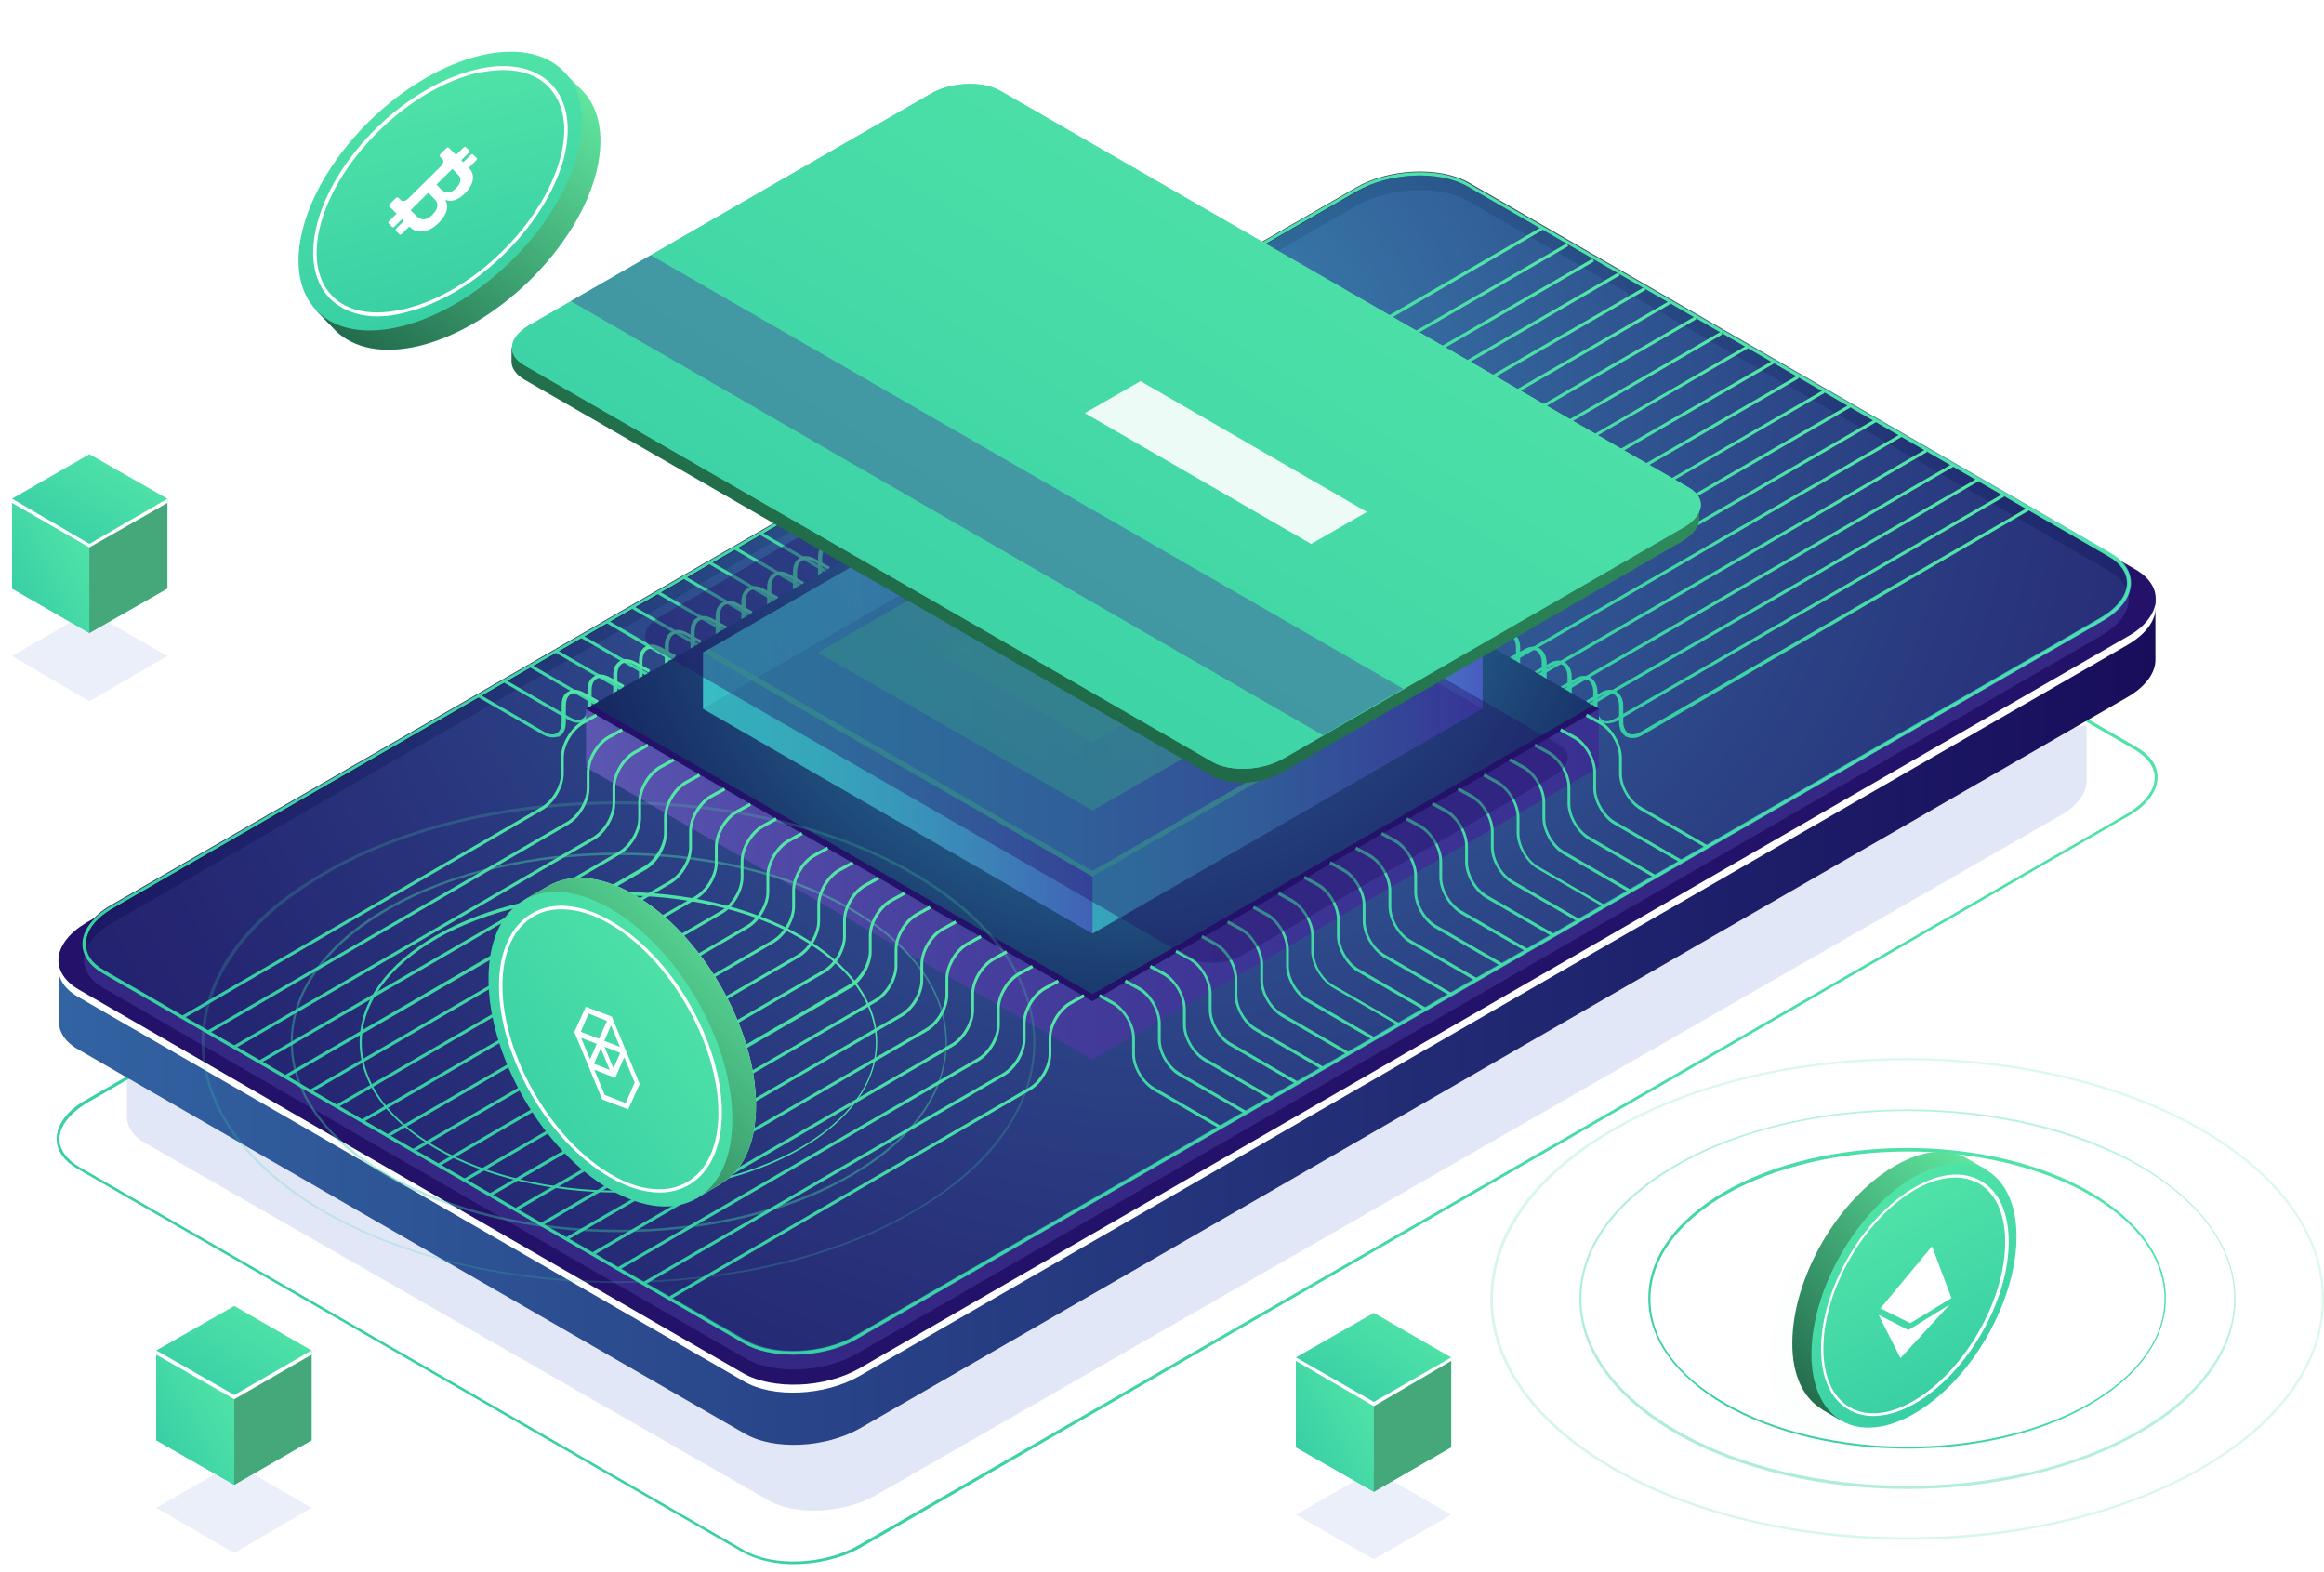 <svg width="578" height="391" viewBox="0 0 578 391" fill="none" xmlns="http://www.w3.org/2000/svg">
<path d="M197.381 389C192.703 389 188.199 387.962 184.734 386.058L19.285 290.697C15.993 288.794 14.088 286.197 14.088 283.255C14.088 279.794 16.686 276.16 21.364 273.563L336.843 91.669C345.505 86.65 358.499 86.13 365.948 90.457L531.397 185.818C534.689 187.722 536.595 190.318 536.595 193.26C536.595 196.721 533.996 200.356 529.318 202.952L213.839 385.02C209.162 387.616 203.098 389 197.381 389ZM353.301 88.207C347.758 88.207 341.867 89.592 337.19 92.188L21.71 274.256C17.379 276.852 14.781 280.14 14.781 283.255C14.781 285.851 16.513 288.274 19.631 290.178L185.08 385.539C192.357 389.692 205.004 389.173 213.493 384.327L528.972 202.432C533.303 199.836 535.902 196.548 535.902 193.433C535.902 190.837 534.169 188.414 531.051 186.51L365.602 91.149C362.31 89.073 357.979 88.207 353.301 88.207Z" fill="url(#paint0_linear)"/>
<g opacity="0.15" filter="url(#filter0_f)">
<path d="M518.977 180.397L496.792 184.098L359.797 105.409C352.996 101.386 340.851 102.03 332.916 106.536L70.747 256.994L31.56 263.753V277.592C31.56 280.167 33.017 282.58 36.256 284.35L190.901 373.016C197.702 377.039 209.847 376.396 217.782 371.89L512.5 202.765C516.71 200.351 518.977 197.133 518.977 194.236V180.397Z" fill="#385EC0"/>
</g>
<path d="M536.074 149.3L512.34 153.281L365.775 68.65C358.498 64.324 345.505 65.016 337.016 69.862L56.532 231.681L14.607 238.95V253.834C14.607 256.603 16.166 259.199 19.631 261.102L185.08 356.463C192.356 360.79 205.35 360.098 213.839 355.252L529.145 173.357C533.649 170.761 536.074 167.299 536.074 164.184V149.3Z" fill="url(#paint1_linear)"/>
<path d="M184.906 341.579L19.457 246.046C12.181 241.719 13.047 234.45 21.536 229.431L337.015 47.536C345.504 42.69 358.324 42.171 365.774 46.325L531.223 141.685C538.499 146.012 537.633 153.281 529.144 158.3L213.664 340.368C205.175 345.214 192.355 345.733 184.906 341.579Z" fill="#24126A"/>
<path d="M529.145 158.3L213.666 340.368C205.177 345.214 192.356 345.733 184.907 341.579L19.458 246.046C16.513 244.315 14.954 242.065 14.607 239.815C14.087 242.93 15.82 245.872 19.458 247.949L184.907 343.483C192.183 347.81 205.177 347.117 213.666 342.272L529.145 160.377C534.169 157.435 536.594 153.627 536.075 150.166C535.555 152.935 533.303 156.05 529.145 158.3Z" fill="white"/>
<path opacity="0.51" d="M185.254 337.772L25.695 245.7C18.592 241.546 19.458 234.45 27.774 229.604L337.363 51.171C345.505 46.498 357.979 45.979 365.082 49.959L524.641 142.032C531.744 146.185 530.878 153.281 522.562 158.127L212.973 336.734C204.83 341.407 192.357 341.926 185.254 337.772Z" fill="#453C9E"/>
<path opacity="0.5" d="M185.254 333.791L25.695 241.719C18.592 237.565 19.458 230.469 27.774 225.624L337.363 47.19C345.505 42.517 357.979 41.998 365.082 45.979L524.641 138.051C531.744 142.205 530.878 149.3 522.562 154.146L212.973 332.58C204.83 337.253 192.357 337.772 185.254 333.791Z" fill="url(#paint2_radial)"/>
<path opacity="0.8" d="M197.381 336.906C192.703 336.906 188.372 336.041 185.08 334.137L25.522 242.065C22.23 240.161 20.498 237.565 20.498 234.623C20.498 231.162 23.096 227.7 27.601 225.104L337.19 46.671C345.505 41.825 358.152 41.306 365.428 45.459L524.987 137.532C528.279 139.435 530.011 142.031 530.011 144.974C530.011 148.435 527.413 151.896 522.908 154.492L213.319 332.926C208.815 335.695 202.925 336.906 197.381 336.906ZM185.6 333.272C192.53 337.253 204.83 336.733 212.8 332.061L522.388 153.627C526.546 151.204 528.972 148.089 528.972 144.974C528.972 142.551 527.413 140.128 524.467 138.397L364.909 46.325C357.979 42.344 345.679 42.863 337.709 47.536L27.947 226.143C23.789 228.566 21.364 231.681 21.364 234.796C21.364 237.219 22.923 239.642 25.868 241.373L185.6 333.272Z" fill="url(#paint3_linear)"/>
<path d="M197.381 336.906C192.876 336.906 188.372 336.041 185.08 334.137L25.522 242.065C22.23 240.161 20.498 237.565 20.498 234.796C20.498 231.335 23.096 228.046 27.427 225.45L337.19 46.844C345.505 41.998 358.152 41.479 365.255 45.632L524.814 137.705C528.106 139.609 529.838 142.205 529.838 144.974C529.838 148.435 527.239 151.723 522.908 154.319L213.146 332.926C208.642 335.522 202.925 336.906 197.381 336.906ZM185.427 333.445C192.357 337.426 204.657 336.906 212.8 332.234L522.562 153.8C526.72 151.377 529.145 148.262 529.145 144.974C529.145 142.378 527.586 140.128 524.467 138.397L364.909 46.325C357.979 42.344 345.679 42.863 337.536 47.536L27.947 225.97C23.789 228.393 21.364 231.508 21.364 234.796C21.364 237.392 22.923 239.642 26.041 241.373L185.427 333.445Z" fill="url(#paint4_linear)"/>
<path d="M258.71 113.822C258.017 113.822 257.151 113.649 256.284 113.13L239.826 103.61L240.173 102.918L256.631 112.438C257.844 113.13 258.883 113.303 259.749 112.784C260.616 112.265 260.962 111.226 260.962 109.841V105.861C260.962 104.13 261.482 102.918 262.695 102.399C263.734 101.707 265.12 101.88 266.679 102.745L270.144 104.649L269.798 105.341L266.333 103.437C265.12 102.745 264.08 102.572 263.214 103.091C262.348 103.61 262.002 104.649 262.002 106.034V109.841C262.002 111.572 261.482 112.784 260.269 113.476C259.749 113.649 259.23 113.822 258.71 113.822Z" fill="url(#paint5_linear)"/>
<path d="M252.3 117.457C251.607 117.457 250.741 117.284 249.875 116.765L233.416 107.245L233.763 106.553L250.221 116.072C251.434 116.765 252.473 116.938 253.339 116.418C254.206 115.899 254.552 114.861 254.552 113.476V109.495C254.552 107.764 255.072 106.553 256.285 105.86C257.324 105.168 258.71 105.341 260.269 106.207L263.734 108.11L263.388 108.803L259.923 106.899C258.71 106.207 257.671 106.034 256.804 106.553C255.938 107.072 255.592 108.11 255.592 109.495V113.476C255.592 115.207 255.072 116.418 253.859 117.111C253.339 117.284 252.82 117.457 252.3 117.457Z" fill="url(#paint6_linear)"/>
<path d="M245.89 121.092C245.197 121.092 244.331 120.919 243.465 120.399L227.006 110.88L227.353 110.188L243.811 119.707C245.024 120.399 246.063 120.572 246.929 120.053C247.796 119.534 248.142 118.495 248.142 117.111V113.13C248.142 111.399 248.662 110.188 249.875 109.495C250.914 108.803 252.3 108.976 253.859 109.841L257.324 111.745L256.978 112.438L253.513 110.534C252.3 109.841 251.261 109.668 250.394 110.188C249.528 110.707 249.182 111.745 249.182 113.13V117.111C249.182 118.842 248.662 120.053 247.449 120.572C246.929 120.919 246.41 121.092 245.89 121.092Z" fill="url(#paint7_linear)"/>
<path d="M239.48 124.726C238.787 124.726 237.92 124.553 237.054 124.034L220.596 114.514L220.942 113.822L237.401 123.342C238.613 124.034 239.653 124.207 240.519 123.688C241.385 123.169 241.732 122.13 241.732 120.745V116.765C241.732 115.034 242.252 113.822 243.464 113.13C244.504 112.438 245.89 112.611 247.449 113.476L250.914 115.38L250.567 116.072L247.102 114.168C245.89 113.476 244.85 113.303 243.984 113.822C243.118 114.341 242.771 115.38 242.771 116.765V120.745C242.771 122.476 242.252 123.688 241.039 124.38C240.519 124.553 239.999 124.726 239.48 124.726Z" fill="url(#paint8_linear)"/>
<path d="M233.07 128.36C232.377 128.36 231.51 128.187 230.644 127.668L214.186 118.148L214.532 117.456L230.991 126.975C232.203 127.668 233.243 127.841 234.109 127.321C234.975 126.802 235.322 125.764 235.322 124.379V120.398C235.322 118.667 235.841 117.456 237.054 116.764C238.094 116.071 239.48 116.244 241.039 117.11L244.504 119.014L244.157 119.706L240.692 117.802C239.48 117.11 238.44 116.937 237.574 117.456C236.708 117.975 236.361 119.014 236.361 120.398V124.379C236.361 126.11 235.841 127.321 234.629 128.014C234.109 128.187 233.762 128.36 233.07 128.36Z" fill="url(#paint9_linear)"/>
<path d="M226.833 131.994C226.14 131.994 225.274 131.821 224.407 131.302L207.949 121.783L208.296 121.09L224.754 130.61C225.967 131.302 227.006 131.475 227.872 130.956C228.739 130.437 229.085 129.398 229.085 128.013V124.033C229.085 122.302 229.605 121.09 230.818 120.571C231.857 119.879 233.243 120.052 234.802 120.917L238.267 122.821L237.921 123.513L234.456 121.609C233.243 120.917 232.204 120.744 231.337 121.263C230.471 121.783 230.125 122.821 230.125 124.206V128.187C230.125 129.917 229.605 131.129 228.392 131.821C227.872 131.994 227.353 131.994 226.833 131.994Z" fill="url(#paint10_linear)"/>
<path d="M220.423 135.802C219.73 135.802 218.863 135.629 217.997 135.11L201.539 125.59L201.885 124.898L218.344 134.417C219.556 135.109 220.596 135.283 221.462 134.763C222.328 134.244 222.675 133.206 222.675 131.821V127.84C222.675 126.109 223.194 124.898 224.407 124.205C225.447 123.513 226.833 123.686 228.392 124.552L231.857 126.455L231.51 127.148L228.045 125.244C226.833 124.552 225.793 124.378 224.927 124.898C224.061 125.417 223.714 126.455 223.714 127.84V131.821C223.714 133.552 223.194 134.763 221.982 135.456C221.462 135.629 220.942 135.802 220.423 135.802Z" fill="url(#paint11_linear)"/>
<path d="M214.013 139.436C213.32 139.436 212.453 139.263 211.587 138.744L195.129 129.225L195.475 128.532L211.934 138.052C213.146 138.744 214.186 138.917 215.052 138.398C215.918 137.879 216.265 136.84 216.265 135.455V131.475C216.265 129.744 216.785 128.532 217.997 127.84C219.037 127.148 220.423 127.321 221.982 128.186L225.447 130.09L225.1 130.782L221.635 128.878C220.423 128.186 219.383 128.013 218.517 128.532C217.651 129.051 217.304 130.09 217.304 131.475V135.455C217.304 137.186 216.785 138.398 215.572 139.09C215.052 139.263 214.532 139.436 214.013 139.436Z" fill="url(#paint12_linear)"/>
<path d="M207.602 143.071C206.909 143.071 206.043 142.898 205.177 142.378L188.719 132.859L189.065 132.167L205.524 141.686C206.736 142.378 207.776 142.552 208.642 142.032C209.508 141.513 209.855 140.475 209.855 139.09V135.109C209.855 133.378 210.374 132.167 211.587 131.474C212.627 130.782 214.013 130.955 215.572 131.82L219.037 133.724L218.69 134.417L215.225 132.513C214.013 131.82 212.973 131.647 212.107 132.167C211.241 132.686 210.894 133.724 210.894 135.109V139.09C210.894 140.821 210.374 142.032 209.162 142.725C208.642 142.898 208.122 143.071 207.602 143.071Z" fill="url(#paint13_linear)"/>
<path d="M201.193 146.705C200.5 146.705 199.633 146.532 198.767 146.013L182.309 136.493L182.655 135.801L199.114 145.32C200.326 146.013 201.366 146.186 202.232 145.667C203.098 145.147 203.445 144.109 203.445 142.724V138.743C203.445 137.012 203.964 135.801 205.177 135.282C206.217 134.589 207.603 134.762 209.162 135.628L212.627 137.532L212.28 138.224L208.815 136.32C207.603 135.628 206.563 135.455 205.697 135.974C204.831 136.493 204.484 137.532 204.484 138.916V142.724C204.484 144.455 203.964 145.667 202.752 146.359C202.232 146.532 201.886 146.705 201.193 146.705Z" fill="url(#paint14_linear)"/>
<path d="M194.955 150.34C194.263 150.34 193.396 150.166 192.53 149.647L176.072 140.128L176.418 139.435L192.877 148.955C194.089 149.647 195.129 149.82 195.995 149.301C196.861 148.782 197.208 147.743 197.208 146.359V142.378C197.208 140.647 197.727 139.435 198.94 138.743C199.98 138.051 201.366 138.224 202.925 139.089L206.39 140.993L206.043 141.685L202.578 139.782C201.366 139.089 200.326 138.916 199.46 139.435C198.594 139.955 198.247 140.993 198.247 142.378V146.359C198.247 148.089 197.727 149.301 196.515 149.993C195.995 150.166 195.475 150.34 194.955 150.34Z" fill="url(#paint15_linear)"/>
<path d="M188.546 153.974C187.853 153.974 186.986 153.801 186.12 153.282L169.662 143.762L170.008 143.07L186.467 152.589C187.679 153.282 188.719 153.455 189.585 152.936C190.451 152.416 190.798 151.378 190.798 149.993V146.185C190.798 144.455 191.318 143.243 192.53 142.551C193.57 141.858 194.956 142.031 196.515 142.897L199.98 144.801L199.633 145.493L196.168 143.589C194.956 142.897 193.916 142.724 193.05 143.243C192.184 143.762 191.837 144.801 191.837 146.185V150.166C191.837 151.897 191.317 153.109 190.105 153.628C189.585 153.974 189.065 153.974 188.546 153.974Z" fill="url(#paint16_linear)"/>
<path d="M182.136 157.781C181.443 157.781 180.576 157.608 179.71 157.089L163.252 147.57L163.598 146.877L180.057 156.397C181.269 157.089 182.309 157.262 183.175 156.743C184.041 156.224 184.388 155.185 184.388 153.801V149.82C184.388 148.089 184.908 146.877 186.12 146.185C187.16 145.493 188.546 145.666 190.105 146.531L193.57 148.435L193.223 149.127L189.758 147.223C188.546 146.531 187.506 146.358 186.64 146.877C185.774 147.397 185.427 148.435 185.427 149.82V153.801C185.427 155.531 184.908 156.743 183.695 157.435C183.175 157.608 182.655 157.781 182.136 157.781Z" fill="url(#paint17_linear)"/>
<path d="M175.725 161.416C175.032 161.416 174.166 161.243 173.3 160.724L156.842 151.204L157.188 150.512L173.646 160.031C174.859 160.724 175.899 160.897 176.765 160.377C177.631 159.858 177.977 158.82 177.977 157.435V153.454C177.977 151.723 178.497 150.512 179.71 149.819C180.749 149.127 182.135 149.3 183.695 150.166L187.159 152.069L186.813 152.762L183.348 150.858C182.135 150.166 181.096 149.992 180.23 150.512C179.363 151.031 179.017 152.069 179.017 153.454V157.435C179.017 159.166 178.497 160.377 177.284 161.07C176.765 161.243 176.245 161.416 175.725 161.416Z" fill="url(#paint18_linear)"/>
<path d="M169.315 165.05C168.622 165.05 167.756 164.877 166.89 164.358L150.605 154.839L150.951 154.146L167.41 163.666C168.622 164.358 169.662 164.531 170.528 164.012C171.394 163.493 171.741 162.454 171.741 161.07V157.089C171.741 155.358 172.261 154.146 173.473 153.627C174.513 152.935 175.899 153.108 177.458 153.973L180.923 155.877L180.576 156.569L177.111 154.666C175.899 153.973 174.859 153.8 173.993 154.319C173.127 154.839 172.78 155.877 172.78 157.262V161.243C172.78 162.973 172.261 164.185 171.048 164.877C170.355 164.877 170.008 165.05 169.315 165.05Z" fill="url(#paint19_linear)"/>
<path d="M163.079 168.685C162.386 168.685 161.52 168.512 160.653 167.993L144.195 158.473L144.542 157.781L161 167.3C162.213 167.993 163.252 168.166 164.118 167.646C164.984 167.127 165.331 166.089 165.331 164.704V160.723C165.331 158.992 165.851 157.781 167.063 157.088C168.103 156.396 169.489 156.569 171.048 157.435L174.513 159.338L174.166 160.031L170.702 158.127C169.489 157.435 168.449 157.262 167.583 157.781C166.717 158.3 166.37 159.339 166.37 160.723V164.704C166.37 166.435 165.851 167.646 164.638 168.339C164.118 168.512 163.599 168.685 163.079 168.685Z" fill="url(#paint20_linear)"/>
<path d="M156.668 172.319C155.975 172.319 155.109 172.146 154.243 171.627L137.785 162.107L138.131 161.415L154.589 170.935C155.802 171.627 156.842 171.8 157.708 171.281C158.574 170.762 158.921 169.723 158.921 168.338V164.358C158.921 162.627 159.44 161.415 160.653 160.723C161.692 160.031 163.078 160.204 164.638 161.069L168.103 162.973L167.583 163.838L164.118 161.934C162.905 161.242 161.866 161.069 160.999 161.588C160.133 162.108 159.787 163.146 159.787 164.531V168.512C159.787 170.242 159.267 171.454 158.054 171.973C157.708 172.319 157.188 172.319 156.668 172.319Z" fill="url(#paint21_linear)"/>
<path d="M150.258 175.954C149.565 175.954 148.699 175.781 147.833 175.261L131.375 165.742L131.721 165.05L148.18 174.569C149.392 175.261 150.432 175.434 151.298 174.915C152.164 174.396 152.511 173.357 152.511 171.973V167.992C152.511 166.261 153.03 165.05 154.243 164.357C155.283 163.665 156.669 163.838 158.228 164.703L161.693 166.607L161.346 167.3L157.881 165.396C156.669 164.703 155.629 164.53 154.763 165.05C153.897 165.569 153.55 166.607 153.55 167.992V172.146C153.55 173.877 153.03 175.088 151.818 175.781C151.298 175.954 150.778 175.954 150.258 175.954Z" fill="url(#paint22_linear)"/>
<path d="M143.848 179.761C143.155 179.761 142.289 179.588 141.423 179.069L124.964 169.549L125.311 168.857L141.769 178.377C142.982 179.069 144.021 179.242 144.888 178.723C145.754 178.203 146.1 177.165 146.1 175.78V171.799C146.1 170.069 146.62 168.857 147.833 168.165C148.872 167.472 150.258 167.646 151.817 168.511L155.282 170.415L154.936 171.107L151.471 169.203C150.258 168.511 149.219 168.338 148.352 168.857C147.486 169.376 147.14 170.415 147.14 171.799V175.78C147.14 177.511 146.62 178.723 145.407 179.415C144.888 179.588 144.368 179.761 143.848 179.761Z" fill="url(#paint23_linear)"/>
<path d="M137.438 183.396C136.745 183.396 135.879 183.223 135.013 182.703L118.555 173.184L118.901 172.491L135.359 182.011C136.572 182.703 137.612 182.876 138.478 182.357C139.344 181.838 139.691 180.799 139.691 179.415V175.434C139.691 173.703 140.21 172.491 141.423 171.972C142.463 171.28 143.848 171.453 145.408 172.318L148.873 174.222L148.526 174.915L145.061 173.011C143.848 172.318 142.809 172.145 141.943 172.665C141.077 173.184 140.73 174.222 140.73 175.607V179.588C140.73 181.319 140.21 182.53 138.998 183.223C138.478 183.223 138.131 183.396 137.438 183.396Z" fill="url(#paint24_linear)"/>
<path d="M284.697 113.995C284.177 113.995 283.657 113.822 283.137 113.649C282.098 112.957 281.405 111.745 281.405 110.015V106.034C281.405 104.65 280.885 103.611 280.192 103.092C279.326 102.573 278.287 102.746 277.074 103.438L273.609 105.342L273.262 104.65L276.727 102.746C278.113 101.881 279.499 101.707 280.712 102.4C281.751 103.092 282.444 104.304 282.444 105.861V109.842C282.444 111.226 282.964 112.265 283.657 112.784C284.523 113.303 285.563 113.13 286.776 112.438L383.273 56.537L383.62 57.229L287.122 113.303C286.256 113.822 285.563 113.995 284.697 113.995Z" fill="url(#paint25_linear)"/>
<path d="M291.106 117.629C290.587 117.629 290.067 117.456 289.547 117.283C288.508 116.59 287.815 115.379 287.815 113.648V109.841C287.815 108.456 287.295 107.418 286.602 106.899C285.736 106.379 284.696 106.552 283.484 107.245L280.019 109.148L279.672 108.456L283.137 106.552C284.523 105.687 285.909 105.514 287.122 106.206C288.161 106.899 288.854 108.11 288.854 109.841V113.821C288.854 115.206 289.374 116.244 290.067 116.763C290.933 117.283 291.973 117.11 293.185 116.417L389.683 60.516L390.029 61.209L293.532 117.11C292.665 117.456 291.973 117.629 291.106 117.629Z" fill="url(#paint26_linear)"/>
<path d="M297.517 121.436C296.997 121.436 296.477 121.263 295.958 121.09C294.918 120.398 294.225 119.186 294.225 117.629V113.648C294.225 112.264 293.706 111.225 293.013 110.706C292.146 110.187 291.107 110.36 289.894 111.052L286.429 112.956L286.083 112.264L289.548 110.36C290.934 109.495 292.32 109.322 293.532 110.014C294.572 110.706 295.265 111.918 295.265 113.648V117.629C295.265 119.013 295.784 120.052 296.477 120.571C297.344 121.09 298.383 120.917 299.596 120.225L396.093 64.324L396.44 65.016L299.942 120.917C299.076 121.09 298.21 121.436 297.517 121.436Z" fill="url(#paint27_linear)"/>
<path d="M303.927 125.071C303.407 125.071 302.887 124.898 302.367 124.725C301.328 124.032 300.635 122.821 300.635 121.09V117.11C300.635 115.725 300.115 114.687 299.422 114.167C298.556 113.648 297.517 113.821 296.304 114.514L292.839 116.417L292.492 115.725L295.957 113.821C297.343 112.956 298.729 112.783 299.942 113.475C300.981 114.167 301.674 115.379 301.674 117.11V121.09C301.674 122.475 302.194 123.513 302.887 124.032C303.753 124.551 304.793 124.378 306.006 123.686L402.503 67.785L402.85 68.477L306.352 124.378C305.486 124.725 304.62 125.071 303.927 125.071Z" fill="url(#paint28_linear)"/>
<path d="M310.337 128.705C309.817 128.705 309.298 128.532 308.778 128.359C307.738 127.667 307.045 126.455 307.045 124.725V120.744C307.045 119.36 306.526 118.321 305.833 117.802C304.966 117.283 303.927 117.456 302.714 118.148L299.249 120.052L298.903 119.36L302.368 117.456C303.754 116.59 305.14 116.417 306.352 117.11C307.392 117.802 308.085 119.013 308.085 120.744V124.725C308.085 126.109 308.605 127.148 309.298 127.667C310.164 128.186 311.203 128.013 312.416 127.321L408.913 71.42L409.26 72.112L312.762 128.013C311.896 128.532 311.03 128.705 310.337 128.705Z" fill="url(#paint29_linear)"/>
<path d="M316.574 132.34C316.054 132.34 315.534 132.167 315.015 131.993C313.975 131.301 313.282 130.09 313.282 128.359V124.378C313.282 122.994 312.762 121.955 312.069 121.436C311.203 120.917 310.164 121.09 308.951 121.782L305.486 123.686L305.14 122.994L308.605 121.09C309.991 120.225 311.376 120.052 312.589 120.744C313.629 121.436 314.322 122.648 314.322 124.205V128.186C314.322 129.57 314.841 130.609 315.534 131.128C316.401 131.647 317.44 131.474 318.653 130.782L415.15 74.881L415.497 75.573L318.999 131.474C318.133 132.167 317.44 132.34 316.574 132.34Z" fill="url(#paint30_linear)"/>
<path d="M322.984 135.974C322.464 135.974 321.944 135.801 321.425 135.628C320.385 134.936 319.692 133.724 319.692 131.993V128.013C319.692 126.628 319.172 125.59 318.479 125.071C317.613 124.551 316.574 124.725 315.361 125.417L311.896 127.321L311.55 126.628L315.014 124.725C316.4 123.859 317.786 123.686 318.999 124.378C320.039 125.071 320.732 126.282 320.732 128.013V131.993C320.732 133.378 321.251 134.416 321.944 134.936C322.81 135.455 323.85 135.282 325.063 134.589L421.56 78.688L421.907 79.381L325.409 135.282C324.543 135.801 323.85 135.974 322.984 135.974Z" fill="url(#paint31_linear)"/>
<path d="M329.394 139.609C328.874 139.609 328.354 139.435 327.835 139.262C326.795 138.57 326.102 137.359 326.102 135.801V131.82C326.102 130.436 325.582 129.398 324.89 128.878C324.023 128.359 322.984 128.532 321.771 129.224L318.306 131.128L317.96 130.436L321.425 128.532C322.811 127.667 324.197 127.494 325.409 128.186C326.449 128.878 327.142 130.09 327.142 131.82V135.801C327.142 137.186 327.661 138.224 328.354 138.743C329.221 139.262 330.26 139.089 331.473 138.397L427.97 82.496L428.317 83.188L331.819 139.089C330.953 139.435 330.087 139.609 329.394 139.609Z" fill="url(#paint32_linear)"/>
<path d="M335.804 143.416C335.284 143.416 334.764 143.243 334.245 143.07C333.205 142.378 332.512 141.166 332.512 139.435V135.455C332.512 134.07 331.992 133.032 331.299 132.513C330.433 131.993 329.394 132.167 328.181 132.859L324.716 134.763L324.37 134.07L327.835 132.167C329.22 131.301 330.606 131.128 331.819 131.82C332.859 132.513 333.552 133.724 333.552 135.455V139.435C333.552 140.82 334.071 141.858 334.764 142.378C335.631 142.897 336.67 142.724 337.883 142.031L434.38 85.957L434.727 86.65L338.229 142.551C337.363 143.07 336.497 143.416 335.804 143.416Z" fill="url(#paint33_linear)"/>
<path d="M342.214 147.05C341.694 147.05 341.174 146.877 340.655 146.704C339.615 146.012 338.922 144.801 338.922 143.07V139.089C338.922 137.705 338.402 136.666 337.709 136.147C336.843 135.628 335.804 135.801 334.591 136.493L331.126 138.397L330.78 137.705L334.244 135.801C335.63 134.936 337.016 134.763 338.229 135.455C339.269 136.147 339.962 137.359 339.962 139.089V143.07C339.962 144.454 340.481 145.493 341.174 146.012C342.04 146.531 343.08 146.358 344.293 145.666L440.79 89.765L441.137 90.457L344.639 146.358C343.773 146.704 342.907 147.05 342.214 147.05Z" fill="url(#paint34_linear)"/>
<path d="M348.451 150.685C347.931 150.685 347.412 150.512 346.892 150.339C345.852 149.646 345.159 148.435 345.159 146.704V142.724C345.159 141.339 344.64 140.301 343.947 139.782C343.08 139.262 342.041 139.435 340.828 140.128L337.363 142.031L337.017 141.339L340.482 139.435C341.868 138.57 343.254 138.397 344.466 139.089C345.506 139.782 346.199 140.993 346.199 142.724V146.704C346.199 148.089 346.719 149.127 347.412 149.646C348.278 150.166 349.317 149.993 350.53 149.3L447.027 93.399L447.374 94.091L350.876 149.993C350.01 150.512 349.317 150.685 348.451 150.685Z" fill="url(#paint35_linear)"/>
<path d="M354.861 154.319C354.341 154.319 353.821 154.146 353.302 153.973C352.262 153.281 351.569 152.069 351.569 150.512V146.531C351.569 145.147 351.05 144.108 350.357 143.589C349.49 143.07 348.451 143.243 347.238 143.935L343.773 145.839L343.427 145.147L346.892 143.243C348.278 142.378 349.664 142.205 350.876 142.897C351.916 143.589 352.609 144.801 352.609 146.531V150.512C352.609 151.896 353.128 152.935 353.821 153.454C354.688 153.973 355.727 153.8 356.94 153.108L453.437 97.034L453.784 97.726L357.286 153.627C356.42 154.146 355.727 154.319 354.861 154.319Z" fill="url(#paint36_linear)"/>
<path d="M361.271 157.954C360.751 157.954 360.231 157.781 359.711 157.608C358.672 156.915 357.979 155.704 357.979 153.973V149.993C357.979 148.608 357.459 147.57 356.766 147.05C355.9 146.531 354.861 146.704 353.648 147.397L350.183 149.3L349.836 148.608L353.301 146.704C354.687 145.839 356.073 145.666 357.286 146.358C358.325 147.05 359.018 148.262 359.018 149.993V153.973C359.018 155.358 359.538 156.396 360.231 156.915C361.097 157.435 362.137 157.261 363.35 156.569L459.847 100.668L460.194 101.36L363.696 157.261C362.83 157.781 361.964 157.954 361.271 157.954Z" fill="url(#paint37_linear)"/>
<path d="M367.681 161.588C367.162 161.588 366.642 161.415 366.122 161.242C365.083 160.55 364.39 159.338 364.39 157.608V153.627C364.39 152.242 363.87 151.204 363.177 150.685C362.311 150.166 361.271 150.339 360.058 151.031L356.594 152.935L356.247 152.242L359.712 150.339C361.098 149.473 362.484 149.3 363.697 149.993C364.909 150.685 365.429 151.896 365.429 153.627V157.608C365.429 158.992 365.949 160.031 366.642 160.55C367.508 161.069 368.547 160.896 369.76 160.204L466.258 104.303L466.604 104.995L370.107 160.896C369.24 161.415 368.374 161.588 367.681 161.588Z" fill="url(#paint38_linear)"/>
<path d="M374.091 165.396C373.571 165.396 373.051 165.223 372.532 165.049C371.492 164.357 370.799 163.146 370.799 161.415V157.434C370.799 156.05 370.28 155.012 369.587 154.492C368.72 153.973 367.681 154.146 366.468 154.838L363.003 156.742L362.657 156.05L366.122 154.146C367.508 153.281 368.894 153.108 370.106 153.8C371.146 154.492 371.839 155.704 371.839 157.261V161.242C371.839 162.627 372.358 163.665 373.051 164.184C373.918 164.703 374.957 164.53 376.17 163.838L472.667 107.937L473.014 108.629L376.516 164.53C375.65 165.049 374.784 165.396 374.091 165.396Z" fill="url(#paint39_linear)"/>
<path d="M380.328 169.03C379.808 169.03 379.288 168.857 378.769 168.684C377.729 167.992 377.036 166.78 377.036 165.05V161.069C377.036 159.684 376.516 158.646 375.823 158.127C374.957 157.608 373.918 157.781 372.705 158.473L369.24 160.377L368.894 159.684L372.358 157.781C373.744 156.915 375.13 156.742 376.343 157.435C377.383 158.127 378.076 159.338 378.076 161.069V165.05C378.076 166.434 378.595 167.473 379.288 167.992C380.154 168.511 381.194 168.338 382.407 167.646L478.904 111.745L479.251 112.437L382.753 168.338C381.887 168.684 381.194 169.03 380.328 169.03Z" fill="url(#paint40_linear)"/>
<path d="M386.738 172.665C386.218 172.665 385.699 172.491 385.179 172.318C384.139 171.626 383.446 170.415 383.446 168.857V164.876C383.446 163.492 382.927 162.454 382.234 161.934C381.367 161.415 380.328 161.588 379.115 162.28L375.65 164.184L375.477 163.492L378.942 161.588C380.328 160.723 381.714 160.55 382.927 161.242C383.966 161.934 384.659 163.146 384.659 164.876V168.684C384.659 170.069 385.179 171.107 385.872 171.626C386.738 172.145 387.777 171.972 388.99 171.28L485.488 115.379L485.834 116.071L389.337 171.972C388.297 172.491 387.604 172.665 386.738 172.665Z" fill="url(#paint41_linear)"/>
<path d="M393.148 176.299C392.628 176.299 392.109 176.126 391.589 175.953C390.549 175.261 389.856 174.049 389.856 172.318V168.338C389.856 166.953 389.337 165.915 388.644 165.396C387.777 164.876 386.738 165.05 385.525 165.742L382.06 167.646L381.714 166.953L385.179 165.05C386.565 164.184 387.951 164.011 389.163 164.703C390.203 165.396 390.896 166.607 390.896 168.338V172.318C390.896 173.703 391.416 174.741 392.109 175.261C392.975 175.78 394.014 175.607 395.227 174.914L491.724 119.013L492.071 119.706L395.573 175.607C394.707 176.126 393.841 176.299 393.148 176.299Z" fill="url(#paint42_linear)"/>
<path d="M399.558 179.933C399.038 179.933 398.518 179.76 397.999 179.587C396.959 178.895 396.266 177.683 396.266 175.953V172.145C396.266 170.761 395.747 169.722 395.054 169.203C394.187 168.684 393.148 168.857 391.935 169.549L388.47 171.453L388.124 170.761L391.589 168.857C392.975 167.992 394.361 167.819 395.573 168.511C396.613 169.203 397.306 170.415 397.306 172.145V176.126C397.306 177.51 397.826 178.549 398.518 179.068C399.385 179.587 400.424 179.414 401.637 178.722L498.134 122.821L498.481 123.513L401.983 179.414C401.117 179.76 400.251 179.933 399.558 179.933Z" fill="url(#paint43_linear)"/>
<path d="M405.968 183.568C405.448 183.568 404.929 183.395 404.409 183.222C403.369 182.529 402.676 181.318 402.676 179.587V175.607C402.676 174.222 402.157 173.184 401.464 172.665C400.598 172.145 399.558 172.318 398.345 173.011L394.88 174.914L394.534 174.222L397.999 172.318C399.385 171.453 400.771 171.28 401.983 171.972C403.023 172.665 403.716 173.876 403.716 175.434V179.414C403.716 180.799 404.236 181.837 404.929 182.356C405.795 182.876 406.834 182.702 408.047 182.01L504.545 126.109L504.891 126.801L408.394 182.876C407.527 183.395 406.661 183.568 405.968 183.568Z" fill="url(#paint44_linear)"/>
<path d="M397.652 176.299V190.837L271.703 263.525L145.754 190.837V176.299H397.652Z" fill="url(#paint45_linear)"/>
<path d="M271.703 248.988L145.754 176.299L271.703 103.61L397.652 176.299L271.703 248.988Z" fill="url(#paint46_radial)"/>
<path d="M271.703 247.257L147.313 175.434L145.754 176.299L271.703 248.988L397.652 176.299L396.266 175.434L271.703 247.257Z" fill="#24126A"/>
<path d="M271.703 232.2L174.859 176.299L271.703 120.398L368.721 176.299L271.703 232.2Z" fill="#0F054C"/>
<path opacity="0.5" d="M271.703 232.2L174.859 176.299L271.703 120.398L368.721 176.299L271.703 232.2Z" fill="url(#paint47_linear)"/>
<path opacity="0.5" d="M271.703 106.38L368.72 162.281V176.299L271.703 120.398V106.38Z" fill="url(#paint48_linear)"/>
<path opacity="0.5" d="M271.703 120.398L174.859 176.299V162.281L271.703 106.38V120.398Z" fill="url(#paint49_linear)"/>
<path opacity="0.5" d="M271.703 218.009L174.859 162.281L271.703 106.38L368.721 162.281L271.703 218.009Z" fill="url(#paint50_linear)"/>
<path opacity="0.7" d="M271.703 201.567L203.445 162.281L271.703 122.821L340.135 162.281L271.703 201.567Z" fill="url(#paint51_linear)"/>
<path opacity="0.5" d="M271.703 184.606L233.07 162.28L271.703 139.955L310.51 162.28L271.703 184.606Z" fill="url(#paint52_linear)"/>
<path opacity="0.5" d="M271.703 141.858L308.604 163.319L310.51 162.28L271.703 139.955L233.07 162.28L234.802 163.319L271.703 141.858Z" fill="url(#paint53_linear)"/>
<path opacity="0.5" d="M271.703 218.009V232.2L368.72 176.299V162.281L271.703 218.009Z" fill="url(#paint54_linear)"/>
<path opacity="0.5" d="M174.859 162.281V176.299L271.703 232.2V218.009L174.859 162.281Z" fill="url(#paint55_linear)"/>
<path opacity="0.8" d="M271.703 216.624L176.245 161.415L174.859 162.281L271.703 218.009L368.721 162.281L367.335 161.415L271.703 216.624Z" fill="url(#paint56_linear)"/>
<path d="M303.234 280.659L286.776 271.14C284.004 269.41 281.578 265.429 281.578 262.141V258.16C281.578 255.045 279.499 251.411 276.727 249.853L273.262 247.949L273.609 247.257L277.074 249.161C279.846 250.891 282.271 254.872 282.271 258.16V262.141C282.271 265.256 284.35 268.891 287.122 270.448L303.58 279.967L303.234 280.659Z" fill="url(#paint57_linear)"/>
<path d="M309.644 277.025L293.185 267.506C290.413 265.948 287.988 261.795 287.988 258.506V254.526C287.988 251.411 285.909 247.776 283.137 246.219L279.672 244.315L280.019 243.623L283.484 245.526C286.255 247.084 288.681 251.238 288.681 254.526V258.506C288.681 261.622 290.76 265.256 293.532 266.814L309.99 276.332L309.644 277.025Z" fill="url(#paint58_linear)"/>
<path d="M315.881 273.39L299.422 263.872C296.65 262.141 294.225 258.16 294.225 254.872V250.891C294.225 247.776 292.146 244.142 289.374 242.584L285.909 240.68L286.256 239.988L289.721 241.892C292.492 243.623 294.918 247.603 294.918 250.891V254.872C294.918 257.987 296.997 261.622 299.769 263.179L316.227 272.698L315.881 273.39Z" fill="url(#paint59_linear)"/>
<path d="M322.291 269.583L305.833 260.064C303.061 258.506 300.635 254.353 300.635 251.064V247.084C300.635 243.969 298.556 240.334 295.784 238.777L292.32 236.873L292.666 236.181L296.131 238.084C298.903 239.815 301.328 243.796 301.328 247.084V251.064C301.328 254.18 303.407 257.814 306.179 259.372L322.637 268.89L322.291 269.583Z" fill="url(#paint60_linear)"/>
<path d="M328.701 265.948L312.243 256.43C309.471 254.872 307.045 250.718 307.045 247.43V243.45C307.045 240.334 304.966 236.7 302.194 235.142L298.729 233.239L299.076 232.546L302.541 234.45C305.313 236.008 307.738 240.161 307.738 243.45V247.43C307.738 250.545 309.817 254.18 312.589 255.737L329.047 265.256L328.701 265.948Z" fill="url(#paint61_linear)"/>
<path d="M335.111 262.314L318.653 252.795C315.881 251.065 313.455 247.084 313.455 243.796V239.815C313.455 236.7 311.376 233.065 308.605 231.508L305.14 229.604L305.486 228.912L308.951 230.815C311.723 232.546 314.148 236.527 314.148 239.815V243.796C314.148 246.911 316.227 250.545 318.999 252.103L335.458 261.622L335.111 262.314Z" fill="url(#paint62_linear)"/>
<path d="M341.521 258.68L325.063 249.161C322.291 247.603 319.865 243.45 319.865 240.161V236.181C319.865 233.065 317.786 229.431 315.014 227.873L311.55 225.97L311.896 225.277L315.361 227.181C318.133 228.739 320.558 232.892 320.558 236.181V240.161C320.558 243.276 322.637 246.911 325.409 248.469L341.867 257.987L341.521 258.68Z" fill="url(#paint63_linear)"/>
<path d="M347.758 255.045L331.3 245.526C328.528 243.796 326.102 239.815 326.102 236.527V232.719C326.102 229.604 324.023 225.97 321.252 224.412L317.787 222.508L318.133 221.816L321.598 223.72C324.37 225.45 326.795 229.431 326.795 232.719V236.7C326.795 239.815 328.874 243.449 331.646 245.007L348.105 254.526L347.758 255.045Z" fill="url(#paint64_linear)"/>
<path d="M354.168 251.238L337.71 241.719C334.938 240.161 332.512 236.008 332.512 232.719V228.739C332.512 225.624 330.433 221.989 327.661 220.431L324.197 218.528L324.543 217.835L328.008 219.739C330.78 221.297 333.205 225.45 333.205 228.739V232.719C333.205 235.835 335.284 239.469 338.056 241.027L354.514 250.545L354.168 251.238Z" fill="url(#paint65_linear)"/>
<path d="M360.578 247.603L344.12 238.084C341.348 236.354 338.922 232.373 338.922 229.085V225.104C338.922 221.989 336.843 218.355 334.071 216.797L330.606 214.893L330.953 214.201L334.418 216.105C337.19 217.662 339.615 221.816 339.615 225.104V229.085C339.615 232.2 341.694 235.834 344.466 237.392L360.924 246.911L360.578 247.603Z" fill="url(#paint66_linear)"/>
<path d="M366.988 243.969L350.53 234.45C347.758 232.719 345.333 228.739 345.333 225.45V221.47C345.333 218.355 343.254 214.72 340.482 213.163L337.017 211.259L337.363 210.567L340.828 212.47C343.6 214.028 346.026 218.182 346.026 221.47V225.45C346.026 228.566 348.105 232.2 350.876 233.758L367.335 243.276L366.988 243.969Z" fill="url(#paint67_linear)"/>
<path d="M373.398 240.334L356.94 230.816C354.168 229.258 351.743 225.104 351.743 221.816V217.835C351.743 214.72 349.664 211.086 346.892 209.528L343.427 207.624L343.773 206.932L347.238 208.836C350.01 210.393 352.435 214.547 352.435 217.835V221.816C352.435 224.931 354.514 228.566 357.286 230.123L373.745 239.642L373.398 240.334Z" fill="url(#paint68_linear)"/>
<path d="M379.635 236.7L363.176 227.181C360.405 225.45 357.979 221.47 357.979 218.181V214.201C357.979 211.086 355.9 207.451 353.128 205.894L349.663 203.99L350.01 203.298L353.475 205.201C356.247 206.932 358.672 210.913 358.672 214.201V218.181C358.672 221.297 360.751 224.931 363.523 226.489L379.981 236.008L379.635 236.7Z" fill="url(#paint69_linear)"/>
<path d="M386.045 232.892L369.587 223.374C366.815 221.816 364.389 217.662 364.389 214.374V210.394C364.389 207.278 362.311 203.644 359.539 202.086L356.074 200.182L356.42 199.49L359.885 201.394C362.657 202.952 365.082 207.105 365.082 210.394V214.374C365.082 217.489 367.161 221.124 369.933 222.681L386.392 232.2L386.045 232.892Z" fill="url(#paint70_linear)"/>
<path d="M392.455 229.258L375.997 219.739C373.225 218.008 370.799 214.028 370.799 210.74V206.759C370.799 203.644 368.72 200.009 365.948 198.452L362.483 196.548L362.83 195.856L366.295 197.759C369.067 199.49 371.492 203.471 371.492 206.759V210.74C371.492 213.855 373.571 217.489 376.343 219.047L392.801 228.566L392.455 229.258Z" fill="url(#paint71_linear)"/>
<path d="M398.865 225.623L382.407 216.105C379.635 214.547 377.209 210.393 377.209 207.105V203.298C377.209 200.182 375.13 196.548 372.358 194.99L368.894 193.087L369.24 192.394L372.705 194.298C375.477 196.029 377.902 200.009 377.902 203.298V207.278C377.902 210.393 379.981 214.028 382.753 215.585L399.211 225.104L398.865 225.623Z" fill="url(#paint72_linear)"/>
<path d="M405.275 221.99L388.817 212.471C386.045 210.913 383.619 206.76 383.619 203.471V199.491C383.619 196.376 381.541 192.741 378.769 191.184L375.304 189.28L375.65 188.588L379.115 190.491C381.887 192.049 384.312 196.203 384.312 199.491V203.471C384.312 206.587 386.391 210.221 389.163 211.779L405.622 221.297L405.275 221.99Z" fill="url(#paint73_linear)"/>
<path d="M411.512 218.355L395.054 208.836C392.282 207.106 389.856 203.125 389.856 199.837V195.856C389.856 192.741 387.777 189.107 385.005 187.549L381.541 185.645L381.887 184.953L385.352 186.857C388.124 188.414 390.549 192.568 390.549 195.856V199.837C390.549 202.952 392.628 206.587 395.4 208.144L411.858 217.663L411.512 218.355Z" fill="url(#paint74_linear)"/>
<path d="M417.922 214.547L401.464 205.029C398.692 203.471 396.266 199.317 396.266 196.029V192.048C396.266 188.933 394.187 185.299 391.415 183.741L387.95 181.837L388.297 181.145L391.762 183.049C394.534 184.607 396.959 188.76 396.959 192.048V196.029C396.959 199.144 399.038 202.779 401.81 204.336L418.268 213.855L417.922 214.547Z" fill="url(#paint75_linear)"/>
<path d="M424.332 210.913L407.874 201.394C405.102 199.663 402.676 195.683 402.676 192.394V188.414C402.676 185.298 400.598 181.664 397.826 180.106L394.361 178.203L394.707 177.51L398.172 179.414C400.944 180.972 403.369 185.125 403.369 188.414V192.394C403.369 195.509 405.448 199.144 408.22 200.702L424.679 210.22L424.332 210.913Z" fill="url(#paint76_linear)"/>
<path d="M166.89 323.061L166.543 322.369L255.938 270.448C258.536 268.891 260.789 265.256 260.789 262.141V258.16C260.789 254.872 263.041 250.892 265.986 249.161L269.451 247.257L269.797 247.949L266.332 249.853C263.734 251.411 261.481 255.045 261.481 258.16V262.141C261.481 265.429 259.229 269.41 256.284 271.141L166.89 323.061Z" fill="url(#paint77_linear)"/>
<path d="M160.48 319.427L160.133 318.734L249.528 266.814C252.126 265.256 254.379 261.622 254.379 258.506V254.526C254.379 251.238 256.631 247.257 259.576 245.526L263.041 243.623L263.387 244.315L259.922 246.219C257.324 247.776 255.072 251.411 255.072 254.526V258.506C255.072 261.795 252.819 265.775 249.874 267.506L160.48 319.427Z" fill="url(#paint78_linear)"/>
<path d="M154.07 315.792L153.723 315.1L243.118 263.179C245.716 261.622 247.968 257.987 247.968 254.872V250.891C247.968 247.603 250.221 243.623 253.166 241.892L256.631 239.988L256.977 240.68L253.512 242.584C250.914 244.142 248.661 247.776 248.661 250.891V254.872C248.661 258.16 246.409 262.141 243.464 263.872L154.07 315.792Z" fill="url(#paint79_linear)"/>
<path d="M147.66 312.158L147.313 311.465L236.708 259.545C239.307 257.987 241.559 254.353 241.559 251.238V247.257C241.559 243.969 243.811 239.988 246.756 238.257L250.221 236.354L250.568 237.046L247.103 238.95C244.504 240.507 242.252 244.142 242.252 247.257V251.238C242.252 254.526 240 258.506 237.054 260.237L147.66 312.158Z" fill="url(#paint80_linear)"/>
<path d="M141.25 308.35L140.903 307.658L230.298 255.737C232.896 254.18 235.148 250.545 235.148 247.43V243.45C235.148 240.161 237.401 236.181 240.346 234.45L243.811 232.546L244.157 233.239L240.692 235.142C238.094 236.7 235.841 240.334 235.841 243.45V247.43C235.841 250.718 233.589 254.699 230.644 256.43L141.25 308.35Z" fill="url(#paint81_linear)"/>
<path d="M135.013 304.716L134.666 304.023L224.061 252.103C226.659 250.545 228.912 246.911 228.912 243.796V239.815C228.912 236.527 231.164 232.546 234.109 230.815L237.574 228.912L237.92 229.604L234.455 231.508C231.857 233.065 229.605 236.7 229.605 239.815V243.796C229.605 247.084 227.352 251.065 224.407 252.795L135.013 304.716Z" fill="url(#paint82_linear)"/>
<path d="M128.603 301.081L128.257 300.389L217.651 248.469C220.25 246.911 222.502 243.276 222.502 240.161V236.181C222.502 232.892 224.754 228.912 227.699 227.181L231.164 225.277L231.511 225.97L228.046 227.873C225.447 229.431 223.195 233.065 223.195 236.181V240.161C223.195 243.45 220.943 247.43 217.998 249.161L128.603 301.081Z" fill="url(#paint83_linear)"/>
<path d="M122.192 297.447L121.846 296.755L211.24 244.834C213.839 243.277 216.091 239.642 216.091 236.527V232.719C216.091 229.431 218.343 225.45 221.289 223.72L224.754 221.816L225.1 222.508L221.635 224.412C219.036 225.97 216.784 229.604 216.784 232.719V236.7C216.784 239.988 214.532 243.969 211.587 245.699L122.192 297.447Z" fill="url(#paint84_linear)"/>
<path d="M115.783 293.812L115.436 293.12L204.831 241.2C207.429 239.642 209.682 236.008 209.682 232.892V228.912C209.682 225.623 211.934 221.643 214.879 219.912L218.344 218.008L218.69 218.701L215.225 220.604C212.627 222.162 210.375 225.797 210.375 228.912V232.892C210.375 236.181 208.122 240.161 205.177 241.892L115.783 293.812Z" fill="url(#paint85_linear)"/>
<path d="M109.373 290.005L109.026 289.313L198.421 237.392C201.019 235.834 203.271 232.2 203.271 229.085V225.104C203.271 221.816 205.524 217.835 208.469 216.105L211.934 214.201L212.28 214.893L208.815 216.797C206.217 218.355 203.964 221.989 203.964 225.104V229.085C203.964 232.373 201.712 236.354 198.767 238.084L109.373 290.005Z" fill="url(#paint86_linear)"/>
<path d="M103.136 286.37L102.789 285.678L192.184 233.758C194.782 232.2 197.034 228.566 197.034 225.45V221.47C197.034 218.182 199.287 214.201 202.232 212.47L205.697 210.567L206.043 211.259L202.578 213.163C199.98 214.72 197.727 218.355 197.727 221.47V225.45C197.727 228.739 195.475 232.719 192.53 234.45L103.136 286.37Z" fill="url(#paint87_linear)"/>
<path d="M96.726 282.736L96.379 282.044L185.774 230.123C188.372 228.566 190.624 224.931 190.624 221.816V217.835C190.624 214.547 192.877 210.567 195.822 208.836L199.287 206.932L199.633 207.624L196.168 209.528C193.57 211.086 191.317 214.72 191.317 217.835V221.816C191.317 225.104 189.065 229.085 186.12 230.816L96.726 282.736Z" fill="url(#paint88_linear)"/>
<path d="M90.316 279.102L89.969 278.409L179.364 226.489C181.962 224.931 184.215 221.297 184.215 218.181V214.201C184.215 210.913 186.467 206.932 189.412 205.201L192.877 203.298L193.223 203.99L189.758 205.894C187.16 207.451 184.908 211.086 184.908 214.201V218.181C184.908 221.47 182.655 225.45 179.71 227.181L90.316 279.102Z" fill="url(#paint89_linear)"/>
<path d="M83.906 275.467L83.559 274.775L172.954 222.854C175.552 221.297 177.804 217.662 177.804 214.547V210.567C177.804 207.278 180.057 203.298 183.002 201.567L186.467 199.663L186.813 200.355L183.348 202.259C180.75 203.817 178.497 207.451 178.497 210.567V214.547C178.497 217.835 176.245 221.816 173.3 223.547L83.906 275.467Z" fill="url(#paint90_linear)"/>
<path d="M77.495 271.66L77.149 270.967L166.543 219.047C169.142 217.489 171.394 213.855 171.394 210.74V206.759C171.394 203.471 173.646 199.49 176.592 197.759L180.056 195.856L180.403 196.548L176.938 198.452C174.339 200.009 172.087 203.644 172.087 206.759V210.74C172.087 214.028 169.835 218.008 166.89 219.739L77.495 271.66Z" fill="url(#paint91_linear)"/>
<path d="M71.259 268.025L70.912 267.333L160.307 215.412C162.905 213.855 165.157 210.22 165.157 207.105V203.298C165.157 200.009 167.41 196.029 170.355 194.298L173.82 192.394L174.166 193.087L170.701 194.99C168.103 196.548 165.85 200.182 165.85 203.298V207.278C165.85 210.566 163.598 214.547 160.653 216.278L71.259 268.025Z" fill="url(#paint92_linear)"/>
<path d="M64.849 264.392L64.502 263.699L153.897 211.779C156.495 210.221 158.747 206.587 158.747 203.472V199.491C158.747 196.203 161 192.222 163.945 190.491L167.41 188.588L167.756 189.28L164.291 191.184C161.693 192.741 159.44 196.376 159.44 199.491V203.472C159.44 206.76 157.188 210.74 154.243 212.471L64.849 264.392Z" fill="url(#paint93_linear)"/>
<path d="M58.438 260.757L58.092 260.065L147.486 208.144C150.085 206.587 152.337 202.952 152.337 199.837V195.856C152.337 192.568 154.589 188.587 157.535 186.857L160.999 184.953L161.346 185.645L157.881 187.549C155.282 189.107 153.03 192.741 153.03 195.856V199.837C153.03 203.125 150.778 207.106 147.833 208.836L58.438 260.757Z" fill="url(#paint94_linear)"/>
<path d="M52.028 256.949L51.682 256.257L141.076 204.336C143.675 202.779 145.927 199.144 145.927 196.029V192.048C145.927 188.76 148.179 184.78 151.125 183.049L154.589 181.145L154.936 181.837L151.471 183.741C148.872 185.299 146.62 188.933 146.62 192.048V196.029C146.62 199.317 144.368 203.298 141.423 205.029L52.028 256.949Z" fill="url(#paint95_linear)"/>
<path d="M45.618 253.314L45.272 252.622L134.666 200.702C137.265 199.144 139.517 195.51 139.517 192.394V188.414C139.517 185.126 141.769 181.145 144.714 179.414L148.179 177.51L148.526 178.203L145.061 180.107C142.462 181.664 140.21 185.299 140.21 188.414V192.394C140.21 195.683 137.958 199.663 135.013 201.394L45.618 253.314Z" fill="url(#paint96_linear)"/>
<g opacity="0.1" filter="url(#filter1_f)">
<path d="M341.694 387.788L322.291 376.712L341.694 365.636L360.924 376.712L341.694 387.788Z" fill="#385EC0"/>
</g>
<path d="M341.694 348.676L322.291 337.599V359.925L341.694 371.002L360.924 359.925V337.599L341.694 348.676Z" fill="url(#paint97_linear)"/>
<path d="M341.694 371.002L322.291 359.925V337.599L341.694 348.676V371.002Z" fill="url(#paint98_linear)"/>
<path d="M360.924 359.925L341.694 371.002V348.676L360.924 337.6V359.925Z" fill="#45A87B"/>
<path d="M341.694 348.675L322.291 337.599L341.694 326.522L360.924 337.599L341.694 348.675Z" fill="url(#paint99_linear)"/>
<path d="M341.694 348.677L322.291 337.599V338.465L341.694 349.715L360.924 338.465V337.599L341.694 348.677Z" fill="white"/>
<g opacity="0.1" filter="url(#filter2_f)">
<path d="M58.265 386.231L38.862 374.982L58.265 363.905L77.496 374.982L58.265 386.231Z" fill="#385EC0"/>
</g>
<path d="M58.265 346.945L38.862 335.869V358.195L58.265 369.271L77.496 358.195V335.869L58.265 346.945Z" fill="url(#paint100_linear)"/>
<path d="M58.265 369.271L38.862 358.195V335.869L58.265 346.945V369.271Z" fill="url(#paint101_linear)"/>
<path d="M77.495 358.195L58.265 369.271V346.945L77.495 335.869V358.195Z" fill="#45A87B"/>
<path d="M58.266 346.944L38.862 335.868L58.266 324.792L77.496 335.868L58.266 346.944Z" fill="url(#paint102_linear)"/>
<path d="M58.265 346.946L38.862 335.869V336.907L58.265 347.984L77.496 336.907V335.869L58.265 346.946Z" fill="white"/>
<g opacity="0.1" filter="url(#filter3_f)">
<path d="M22.23 174.395L3 163.146L22.23 152.069L41.634 163.146L22.23 174.395Z" fill="#385EC0"/>
</g>
<path d="M22.23 135.283L3 124.033V146.359L22.23 157.435L41.634 146.359V124.033L22.23 135.283Z" fill="url(#paint103_linear)"/>
<path d="M22.23 157.435L3 146.359V124.033L22.23 135.283V157.435Z" fill="url(#paint104_linear)"/>
<path d="M41.633 146.359L22.23 157.435V135.283L41.633 124.033V146.359Z" fill="#45A87B"/>
<path d="M22.23 135.282L3 124.032L22.23 112.956L41.634 124.032L22.23 135.282Z" fill="url(#paint105_linear)"/>
<path d="M22.23 135.283L3 124.033V125.072L22.23 136.149L41.634 125.072V124.033L22.23 135.283Z" fill="white"/>
<path opacity="0.4" d="M295.611 238.084L162.732 161.415C159.267 159.511 159.787 156.05 163.771 153.627L241.385 108.975C245.37 106.726 251.433 106.379 254.725 108.456L387.604 185.126C391.069 187.029 390.549 190.491 386.564 192.914L308.951 237.565C304.966 239.815 299.076 240.161 295.611 238.084Z" fill="#24126A"/>
<path d="M422.773 125.417L420.521 125.071C420.347 124.898 420.001 124.725 419.828 124.552L248.661 25.903C244.157 23.307 236.534 23.653 231.337 26.595L131.548 84.227C130.162 84.919 129.122 85.784 128.429 86.823L127.217 86.477V89.938C127.217 91.496 128.256 93.053 130.162 94.265L301.328 192.914C305.832 195.51 313.455 195.164 318.652 192.221L418.442 134.59C421.214 132.859 422.773 130.782 422.599 128.878V125.417H422.773Z" fill="url(#paint106_linear)"/>
<path d="M301.501 189.452L130.335 90.803C125.831 88.207 126.524 83.88 131.548 80.938L231.51 23.306C236.534 20.364 244.33 20.018 248.835 22.614L420.001 121.263C424.505 123.859 423.812 128.186 418.788 131.128L318.999 188.76C313.628 191.702 306.006 192.048 301.501 189.452Z" fill="url(#paint107_linear)"/>
<path d="M301.501 189.452L130.335 90.803C125.831 88.207 126.524 83.88 131.548 80.938L231.51 23.306C236.534 20.364 244.33 20.018 248.835 22.614L420.001 121.263C424.505 123.859 423.812 128.186 418.788 131.128L318.999 188.76C313.628 191.702 306.006 192.048 301.501 189.452Z" fill="url(#paint108_linear)"/>
<path opacity="0.4" d="M329.047 182.875L141.942 74.881L161.866 63.458L348.97 171.28L329.047 182.875Z" fill="#453C9E"/>
<path opacity="0.9" d="M326.102 135.282L269.797 102.745L283.657 94.784L339.961 127.321L326.102 135.282Z" fill="white"/>
<path d="M104.522 85.957C123.232 81.284 142.809 62.42 148.006 43.902C150.605 34.556 149.219 27.114 144.888 22.614L140.21 17.941L140.383 19.672C136.052 17.595 130.335 17.249 123.579 18.98C105.041 23.48 85.638 42.344 80.267 60.862C78.362 67.266 78.535 72.804 80.267 77.131L78.708 77.304L83.386 82.15L83.559 82.323C88.064 86.65 95.34 88.207 104.522 85.957Z" fill="#9FFFF8"/>
<path d="M104.522 85.957C123.232 81.284 142.809 62.42 148.006 43.902C150.605 34.556 149.219 27.114 144.888 22.614L140.21 17.941L140.383 19.672C136.052 17.595 130.335 17.249 123.579 18.98C105.041 23.48 85.638 42.344 80.267 60.862C78.362 67.266 78.535 72.804 80.267 77.131L78.708 77.304L83.386 82.15L83.559 82.323C88.064 86.65 95.34 88.207 104.522 85.957Z" fill="url(#paint109_linear)"/>
<path d="M126.7 65.328C143.679 48.907 149.737 27.627 140.23 17.797C130.722 7.968 109.25 13.312 92.27 29.733C75.29 46.154 69.233 67.434 78.74 77.263C88.248 87.092 109.72 81.749 126.7 65.328Z" fill="url(#paint110_linear)"/>
<path d="M98.637 53.135L96.79 54.959C96.586 55.161 96.522 55.426 96.646 55.553L97.55 56.467C97.609 56.527 97.706 56.547 97.817 56.521C97.929 56.496 98.047 56.427 98.145 56.33L99.991 54.506L100.443 54.963L98.596 56.787C98.392 56.989 98.328 57.254 98.453 57.381L99.356 58.295C99.416 58.355 99.512 58.375 99.624 58.349C99.735 58.324 99.853 58.255 99.951 58.158L101.798 56.334L101.874 56.411C103.673 58.231 106.485 58.025 109.125 55.417C111.344 53.225 111.647 51.107 110.755 49.858L110.885 49.73C112.119 50.263 113.844 49.846 115.641 48.072C117.904 45.836 118.239 43.428 116.654 41.823L116.571 41.739L118.418 39.915C118.516 39.818 118.586 39.701 118.613 39.59C118.64 39.479 118.621 39.382 118.561 39.322L117.658 38.408C117.598 38.347 117.502 38.327 117.39 38.353C117.279 38.378 117.161 38.447 117.063 38.544L115.216 40.368L114.699 39.844L116.545 38.02C116.643 37.923 116.714 37.806 116.74 37.695C116.767 37.584 116.749 37.487 116.689 37.427L115.852 36.58C115.792 36.519 115.696 36.499 115.584 36.525C115.472 36.55 115.355 36.619 115.257 36.716L113.41 38.54L111.589 36.73C111.529 36.669 111.433 36.65 111.321 36.675C111.21 36.701 111.092 36.77 110.994 36.866L109.533 38.31C109.331 38.51 109.263 38.775 109.388 38.901L110.077 39.584C110.254 39.767 110.307 40.056 110.226 40.389C110.144 40.722 109.934 41.071 109.642 41.36L101.509 49.394C101.215 49.684 100.862 49.891 100.527 49.967C100.192 50.044 99.903 49.985 99.724 49.803L99.032 49.136C98.972 49.075 98.876 49.055 98.764 49.081C98.652 49.106 98.535 49.175 98.437 49.272L96.959 50.731C96.755 50.933 96.691 51.199 96.816 51.325L98.637 53.135ZM112.502 42.015L114.055 43.586C114.873 44.414 114.618 45.627 113.415 46.815C112.128 48.086 110.884 48.277 109.708 47.087L108.552 45.917L112.502 42.015ZM106.517 47.927L108.179 49.609C109.206 50.648 108.908 52.06 107.514 53.438C106.106 54.829 104.806 54.982 103.423 53.582L102.124 52.267L106.516 47.928L106.517 47.927Z" fill="white"/>
<path d="M93.954 78.689C89.103 78.689 84.945 77.131 82 74.189C77.842 69.862 76.803 63.112 79.055 54.978C83.733 38.364 101.23 21.576 117.862 17.422C126.004 15.345 132.761 16.557 137.092 20.884C141.25 25.21 142.289 31.96 140.037 40.094C135.186 56.709 117.862 73.496 101.057 77.65C98.632 78.342 96.206 78.689 93.954 78.689ZM125.138 17.422C122.886 17.422 120.634 17.768 118.035 18.288C101.75 22.441 84.599 38.883 79.921 55.151C77.669 62.939 78.708 69.516 82.52 73.496C86.504 77.65 92.914 78.689 100.884 76.785C117.342 72.804 134.493 56.19 139.171 39.921C141.423 32.133 140.384 25.73 136.399 21.576C133.8 18.807 129.816 17.422 125.138 17.422Z" fill="white"/>
<g opacity="0.1">
<g opacity="0.1">
<path d="M188.025 274.948C188.025 255.564 174.512 232.2 157.708 222.508C149.392 217.662 141.769 217.143 136.225 220.431L130.508 223.72L132.241 223.893C129.295 227.527 127.39 233.065 127.39 239.988C127.39 259.372 140.903 282.736 157.708 292.428C163.425 295.716 168.795 296.928 173.473 296.408L173.3 297.966L179.19 294.505L179.363 294.332C184.734 291.216 188.025 284.467 188.025 274.948Z" fill="#9FFFF8"/>
<path d="M188.025 274.948C188.025 255.564 174.512 232.2 157.708 222.508C149.392 217.662 141.769 217.143 136.225 220.431L130.508 223.72L132.241 223.893C129.295 227.527 127.39 233.065 127.39 239.988C127.39 259.372 140.903 282.736 157.708 292.428C163.425 295.716 168.795 296.928 173.473 296.408L173.3 297.966L179.19 294.505L179.363 294.332C184.734 291.216 188.025 284.467 188.025 274.948Z" fill="url(#paint111_linear)"/>
</g>
<path opacity="0.1" d="M182.135 278.41C182.135 297.793 168.622 305.581 151.817 295.89C135.012 286.198 121.499 262.833 121.499 243.45C121.499 224.066 135.012 216.278 151.817 225.97C168.622 235.662 182.135 259.026 182.135 278.41Z" fill="url(#paint112_linear)"/>
</g>
<path opacity="0.4" d="M153.896 306.447C132.934 306.447 112.144 301.775 96.206 292.602C80.787 283.602 72.298 271.834 72.298 259.2C72.298 246.566 80.787 234.624 96.206 225.798C128.083 207.452 179.883 207.452 211.587 225.798C227.006 234.797 235.495 246.566 235.495 259.2C235.495 271.834 227.006 283.775 211.587 292.602C195.648 301.948 174.686 306.447 153.896 306.447ZM153.896 212.644C133.107 212.644 112.318 217.144 96.552 226.317C81.307 235.143 72.818 246.739 72.818 259.2C72.818 271.661 81.307 283.256 96.552 292.083C128.256 310.428 179.71 310.428 211.414 292.083C226.659 283.256 235.148 271.661 235.148 259.2C235.148 246.739 226.659 235.143 211.414 226.317C195.475 217.144 174.686 212.644 153.896 212.644Z" fill="url(#paint113_linear)"/>
<path opacity="0.2" d="M153.896 319.08C127.39 319.08 100.883 313.196 80.614 301.601C61.037 290.351 50.123 275.294 50.123 259.199C50.123 243.103 60.864 228.047 80.614 216.797C120.98 193.433 186.64 193.433 227.006 216.797C246.582 228.047 257.497 243.103 257.497 259.199C257.497 275.294 246.756 290.351 227.006 301.601C206.909 313.369 180.403 319.08 153.896 319.08ZM153.896 200.009C127.563 200.009 101.057 205.721 80.96 217.489C61.557 228.739 50.816 243.623 50.816 259.372C50.816 275.121 61.557 290.005 80.96 301.254C121.153 324.446 186.64 324.446 226.832 301.254L227.006 301.601L226.832 301.254C246.236 290.005 256.977 275.121 256.977 259.372C256.977 243.623 246.236 228.739 226.832 217.489C206.736 205.721 180.23 200.009 153.896 200.009Z" fill="url(#paint114_linear)"/>
<path d="M153.896 296.582C137.438 296.582 120.98 292.947 108.333 285.678C96.206 278.582 89.449 269.237 89.449 259.199C89.449 249.161 96.206 239.815 108.333 232.719C133.453 218.182 174.166 218.182 199.286 232.719C211.413 239.815 218.17 249.161 218.17 259.199C218.17 269.237 211.413 278.582 199.286 285.678C186.813 292.947 170.354 296.582 153.896 296.582ZM153.896 222.681C137.611 222.681 121.153 226.316 108.679 233.412C96.725 240.334 89.969 249.507 89.969 259.372C89.969 269.064 96.552 278.409 108.679 285.332C133.626 299.697 174.166 299.697 199.113 285.332C211.067 278.409 217.824 269.237 217.824 259.372C217.824 249.68 211.24 240.334 199.113 233.412C186.639 226.143 170.181 222.681 153.896 222.681Z" fill="url(#paint115_linear)"/>
<path d="M188.025 274.948C188.025 255.564 174.512 232.2 157.708 222.508C149.392 217.662 141.769 217.143 136.225 220.431L130.508 223.72L132.241 223.893C129.295 227.527 127.39 233.065 127.39 239.988C127.39 259.372 140.903 282.736 157.708 292.428C163.425 295.716 168.795 296.928 173.473 296.408L173.3 297.966L179.19 294.505L179.363 294.332C184.734 291.216 188.025 284.467 188.025 274.948Z" fill="#9FFFF8"/>
<path d="M188.025 274.948C188.025 255.564 174.512 232.2 157.708 222.508C149.392 217.662 141.769 217.143 136.225 220.431L130.508 223.72L132.241 223.893C129.295 227.527 127.39 233.065 127.39 239.988C127.39 259.372 140.903 282.736 157.708 292.428C163.425 295.716 168.795 296.928 173.473 296.408L173.3 297.966L179.19 294.505L179.363 294.332C184.734 291.216 188.025 284.467 188.025 274.948Z" fill="url(#paint116_linear)"/>
<path d="M182.135 278.41C182.135 297.793 168.622 305.581 151.817 295.89C135.012 286.198 121.499 262.833 121.499 243.45C121.499 224.066 135.012 216.278 151.817 225.97C168.622 235.662 182.135 259.026 182.135 278.41Z" fill="url(#paint117_linear)"/>
<path fill-rule="evenodd" clip-rule="evenodd" d="M150.285 258.85L151.965 255.003L154.192 260.384L150.285 258.85ZM157.852 269.223L155.613 274.352L150.403 272.307L147.804 266.029L153.014 268.074L155.253 262.946L157.852 269.223ZM144.515 258.087L148.423 259.621L146.743 263.467L144.515 258.087ZM150.35 260.323L154.257 261.857L152.577 265.704L150.35 260.323ZM151.646 266.089L147.739 264.556L149.419 260.709L151.646 266.089ZM150.969 253.915L148.982 258.338L144.45 256.613L146.383 252.061L150.969 253.915ZM142.841 256.679L149.79 273.461L156.249 275.889L159.102 269.606L152.153 252.824L145.694 250.396L142.841 256.679Z" fill="white"/>
<path d="M164.118 296.582C160.306 296.582 156.148 295.37 151.644 292.774C136.398 283.948 124.098 262.661 124.098 245.181C124.098 236.7 127.043 230.297 132.24 227.182C137.611 224.066 144.541 224.759 151.99 229.085C167.236 237.912 179.536 259.199 179.536 276.679C179.536 285.333 176.591 291.563 171.394 294.678C169.315 295.89 166.716 296.582 164.118 296.582ZM139.69 226.143C137.091 226.143 134.839 226.662 132.76 227.874C127.736 230.816 124.964 236.873 124.964 245.181C124.964 262.314 137.091 283.429 151.99 292.082C159.093 296.236 165.85 296.928 170.874 293.986C175.898 291.044 178.67 284.986 178.67 276.679C178.67 259.545 166.543 238.431 151.644 229.778C147.486 227.355 143.328 226.143 139.69 226.143Z" fill="white"/>
<g opacity="0.1">
<g opacity="0.1">
<path d="M440.271 338.81C440.271 319.426 453.784 296.062 470.589 286.37C478.904 281.524 486.527 281.005 492.071 284.294L497.788 287.582L496.056 287.755C499.001 291.389 500.907 296.928 500.907 303.85C500.907 323.234 487.393 346.598 470.589 356.29C464.872 359.578 459.501 360.79 454.823 360.271L454.997 361.828L449.106 358.367L448.933 358.194C443.562 354.905 440.271 348.329 440.271 338.81Z" fill="#9FFFF8"/>
<path d="M440.271 338.81C440.271 319.426 453.784 296.062 470.589 286.37C478.904 281.524 486.527 281.005 492.071 284.294L497.788 287.582L496.056 287.755C499.001 291.389 500.907 296.928 500.907 303.85C500.907 323.234 487.393 346.598 470.589 356.29C464.872 359.578 459.501 360.79 454.823 360.271L454.997 361.828L449.106 358.367L448.933 358.194C443.562 354.905 440.271 348.329 440.271 338.81Z" fill="url(#paint118_linear)"/>
</g>
</g>
<path opacity="0.4" d="M474.4 370.309C453.437 370.309 432.648 365.637 416.709 356.464C401.29 347.464 392.801 335.696 392.801 323.062C392.801 310.428 401.29 298.486 416.709 289.66C448.586 271.314 500.387 271.314 532.09 289.66C547.509 298.659 555.998 310.428 555.998 323.062C555.998 335.696 547.509 347.637 532.09 356.464C516.152 365.637 495.189 370.309 474.4 370.309ZM474.4 276.333C453.61 276.333 432.821 280.833 417.056 290.006C401.81 298.832 393.321 310.601 393.321 322.889C393.321 335.35 401.81 346.945 417.056 355.772C448.76 374.117 500.213 374.117 531.917 355.772C547.163 346.945 555.652 335.177 555.652 322.889C555.652 310.428 547.163 298.832 531.917 290.006C515.979 281.006 495.189 276.333 474.4 276.333Z" fill="url(#paint119_linear)"/>
<path opacity="0.2" d="M474.4 382.943C447.893 382.943 421.387 377.058 401.117 365.463C381.54 354.213 370.626 339.156 370.626 323.061C370.626 306.966 381.367 291.909 401.117 280.659C441.483 257.295 507.143 257.295 547.509 280.659C567.086 291.909 578 306.966 578 323.061C578 339.156 567.259 354.213 547.509 365.463C527.412 377.058 500.906 382.943 474.4 382.943ZM474.4 263.698C448.066 263.698 421.56 269.41 401.463 281.178C382.06 292.428 371.319 307.312 371.319 323.061C371.319 338.81 382.06 353.694 401.463 364.943C441.656 388.135 507.143 388.135 547.336 364.943C566.739 353.694 577.48 338.81 577.48 323.061C577.48 307.312 566.739 292.428 547.336 281.178C527.239 269.583 500.733 263.698 474.4 263.698Z" fill="url(#paint120_linear)"/>
<path d="M474.4 360.271C457.941 360.271 441.483 356.636 428.836 349.367C416.709 342.271 409.952 332.926 409.952 322.888C409.952 312.85 416.709 303.504 428.836 296.408C453.957 281.871 494.669 281.871 519.79 296.408C531.917 303.504 538.673 312.85 538.673 322.888C538.673 332.926 531.917 342.271 519.79 349.367C507.316 356.636 490.858 360.271 474.4 360.271ZM474.4 286.37C458.115 286.37 441.656 290.005 429.183 297.101C417.229 304.023 410.472 313.196 410.472 323.061C410.472 332.926 417.055 342.098 429.183 349.021C454.13 363.386 494.669 363.386 519.617 349.021C531.57 342.098 538.327 332.926 538.327 323.061C538.327 313.196 531.744 304.023 519.617 297.101C507.143 290.005 490.685 286.37 474.4 286.37Z" fill="url(#paint121_linear)"/>
<path d="M445.762 334.101C445.762 317.78 457.14 298.107 471.289 289.946C478.291 285.866 484.71 285.429 489.378 288.197L494.192 290.966L492.733 291.112C495.213 294.172 496.817 298.835 496.817 304.664C496.817 320.985 485.439 340.658 471.289 348.819C466.476 351.588 461.954 352.608 458.015 352.17L458.161 353.482L453.201 350.568L453.055 350.422C448.533 347.653 445.762 342.116 445.762 334.101Z" fill="url(#paint122_linear)"/>
<path d="M494.086 332.599C504.029 315.38 504.003 296.753 494.028 290.994C484.054 285.236 467.908 294.527 457.965 311.746C448.023 328.965 448.048 347.592 458.023 353.351C467.997 359.109 484.143 349.818 494.086 332.599Z" fill="url(#paint123_linear)"/>
<path fill-rule="evenodd" clip-rule="evenodd" d="M472.667 337.765L467.227 327.013L474.636 330.779L474.636 330.78L484.892 324.46L472.667 337.765Z" fill="white"/>
<path fill-rule="evenodd" clip-rule="evenodd" d="M480.505 309.958L485.342 322.844L475.116 329.075L467.683 325.396L480.505 309.958Z" fill="white"/>
<path d="M465.892 352.171C463.704 352.171 461.516 351.588 459.765 350.568C455.243 347.945 452.909 342.553 452.909 335.413C452.909 320.694 463.266 302.77 476.103 295.338C482.376 291.695 488.211 291.112 492.733 293.735C497.255 296.358 499.589 301.75 499.589 308.891C499.589 323.609 489.232 341.533 476.395 348.965C472.602 351.151 469.101 352.171 465.892 352.171ZM486.314 292.861C483.251 292.861 479.75 293.881 476.249 295.921C463.704 303.207 453.493 320.84 453.493 335.413C453.493 342.407 455.827 347.508 460.057 349.985C464.287 352.462 469.976 351.879 475.957 348.382C488.502 341.096 498.714 323.463 498.714 308.891C498.714 301.896 496.38 296.796 492.149 294.318C490.399 293.444 488.502 292.861 486.314 292.861Z" fill="white"/>
<defs>
<filter id="filter0_f" x="26.56" y="97.74" width="497.417" height="282.946" filterUnits="userSpaceOnUse" color-interpolation-filters="sRGB">
<feFlood flood-opacity="0" result="BackgroundImageFix"/>
<feBlend mode="normal" in="SourceGraphic" in2="BackgroundImageFix" result="shape"/>
<feGaussianBlur stdDeviation="2.5" result="effect1_foregroundBlur"/>
</filter>
<filter id="filter1_f" x="319.291" y="362.636" width="44.634" height="28.153" filterUnits="userSpaceOnUse" color-interpolation-filters="sRGB">
<feFlood flood-opacity="0" result="BackgroundImageFix"/>
<feBlend mode="normal" in="SourceGraphic" in2="BackgroundImageFix" result="shape"/>
<feGaussianBlur stdDeviation="1.5" result="effect1_foregroundBlur"/>
</filter>
<filter id="filter2_f" x="35.862" y="360.905" width="44.634" height="28.326" filterUnits="userSpaceOnUse" color-interpolation-filters="sRGB">
<feFlood flood-opacity="0" result="BackgroundImageFix"/>
<feBlend mode="normal" in="SourceGraphic" in2="BackgroundImageFix" result="shape"/>
<feGaussianBlur stdDeviation="1.5" result="effect1_foregroundBlur"/>
</filter>
<filter id="filter3_f" x="0" y="149.069" width="44.634" height="28.326" filterUnits="userSpaceOnUse" color-interpolation-filters="sRGB">
<feFlood flood-opacity="0" result="BackgroundImageFix"/>
<feBlend mode="normal" in="SourceGraphic" in2="BackgroundImageFix" result="shape"/>
<feGaussianBlur stdDeviation="1.5" result="effect1_foregroundBlur"/>
</filter>
<linearGradient id="paint0_linear" x1="300.983" y1="-371.14" x2="-317.259" y2="639.49" gradientUnits="userSpaceOnUse">
<stop stop-color="#68F7AA"/>
<stop offset="1" stop-color="#19B5A2"/>
</linearGradient>
<linearGradient id="paint1_linear" x1="14.683" y1="212.704" x2="535.887" y2="212.704" gradientUnits="userSpaceOnUse">
<stop stop-color="#3263A2"/>
<stop offset="1" stop-color="#180D5B"/>
</linearGradient>
<radialGradient id="paint2_radial" cx="0" cy="0" r="1" gradientUnits="userSpaceOnUse" gradientTransform="translate(293.344 93.274) scale(490.022 489.522)">
<stop stop-color="#42E8E0"/>
<stop offset="0.105" stop-color="#37B6BF"/>
<stop offset="0.22" stop-color="#2C87A1"/>
<stop offset="0.338" stop-color="#235F87"/>
<stop offset="0.459" stop-color="#1C3F72"/>
<stop offset="0.582" stop-color="#162561"/>
<stop offset="0.711" stop-color="#121355"/>
<stop offset="0.846" stop-color="#10084E"/>
<stop offset="1" stop-color="#0F054C"/>
</radialGradient>
<linearGradient id="paint3_linear" x1="347.998" y1="286.35" x2="202.598" y2="93.201" gradientUnits="userSpaceOnUse">
<stop stop-color="#42E8E0"/>
<stop offset="0.105" stop-color="#37B6BF"/>
<stop offset="0.22" stop-color="#2C87A1"/>
<stop offset="0.338" stop-color="#235F87"/>
<stop offset="0.459" stop-color="#1C3F72"/>
<stop offset="0.582" stop-color="#162561"/>
<stop offset="0.711" stop-color="#121355"/>
<stop offset="0.846" stop-color="#10084E"/>
<stop offset="1" stop-color="#0F054C"/>
</linearGradient>
<linearGradient id="paint4_linear" x1="300.163" y1="-404.581" x2="-303.094" y2="580.886" gradientUnits="userSpaceOnUse">
<stop stop-color="#68F7AA"/>
<stop offset="1" stop-color="#19B5A2"/>
</linearGradient>
<linearGradient id="paint5_linear" x1="256.473" y1="83.942" x2="237.164" y2="130.533" gradientUnits="userSpaceOnUse">
<stop stop-color="#68F7AA"/>
<stop offset="1" stop-color="#19B5A2"/>
</linearGradient>
<linearGradient id="paint6_linear" x1="250.063" y1="87.14" x2="230.271" y2="134.209" gradientUnits="userSpaceOnUse">
<stop stop-color="#68F7AA"/>
<stop offset="1" stop-color="#19B5A2"/>
</linearGradient>
<linearGradient id="paint7_linear" x1="243.653" y1="90.775" x2="223.861" y2="137.844" gradientUnits="userSpaceOnUse">
<stop stop-color="#68F7AA"/>
<stop offset="1" stop-color="#19B5A2"/>
</linearGradient>
<linearGradient id="paint8_linear" x1="237.243" y1="94.41" x2="217.451" y2="141.478" gradientUnits="userSpaceOnUse">
<stop stop-color="#68F7AA"/>
<stop offset="1" stop-color="#19B5A2"/>
</linearGradient>
<linearGradient id="paint9_linear" x1="230.833" y1="98.043" x2="211.041" y2="145.112" gradientUnits="userSpaceOnUse">
<stop stop-color="#68F7AA"/>
<stop offset="1" stop-color="#19B5A2"/>
</linearGradient>
<linearGradient id="paint10_linear" x1="224.596" y1="102.114" x2="205.287" y2="148.705" gradientUnits="userSpaceOnUse">
<stop stop-color="#68F7AA"/>
<stop offset="1" stop-color="#19B5A2"/>
</linearGradient>
<linearGradient id="paint11_linear" x1="218.186" y1="105.485" x2="198.394" y2="152.554" gradientUnits="userSpaceOnUse">
<stop stop-color="#68F7AA"/>
<stop offset="1" stop-color="#19B5A2"/>
</linearGradient>
<linearGradient id="paint12_linear" x1="211.776" y1="109.12" x2="191.984" y2="156.188" gradientUnits="userSpaceOnUse">
<stop stop-color="#68F7AA"/>
<stop offset="1" stop-color="#19B5A2"/>
</linearGradient>
<linearGradient id="paint13_linear" x1="205.366" y1="112.754" x2="185.574" y2="159.823" gradientUnits="userSpaceOnUse">
<stop stop-color="#68F7AA"/>
<stop offset="1" stop-color="#19B5A2"/>
</linearGradient>
<linearGradient id="paint14_linear" x1="198.956" y1="116.825" x2="179.647" y2="163.416" gradientUnits="userSpaceOnUse">
<stop stop-color="#68F7AA"/>
<stop offset="1" stop-color="#19B5A2"/>
</linearGradient>
<linearGradient id="paint15_linear" x1="192.719" y1="120.023" x2="172.927" y2="167.092" gradientUnits="userSpaceOnUse">
<stop stop-color="#68F7AA"/>
<stop offset="1" stop-color="#19B5A2"/>
</linearGradient>
<linearGradient id="paint16_linear" x1="186.309" y1="124.094" x2="167" y2="170.685" gradientUnits="userSpaceOnUse">
<stop stop-color="#68F7AA"/>
<stop offset="1" stop-color="#19B5A2"/>
</linearGradient>
<linearGradient id="paint17_linear" x1="179.899" y1="127.465" x2="160.107" y2="174.534" gradientUnits="userSpaceOnUse">
<stop stop-color="#68F7AA"/>
<stop offset="1" stop-color="#19B5A2"/>
</linearGradient>
<linearGradient id="paint18_linear" x1="173.488" y1="131.099" x2="153.697" y2="178.168" gradientUnits="userSpaceOnUse">
<stop stop-color="#68F7AA"/>
<stop offset="1" stop-color="#19B5A2"/>
</linearGradient>
<linearGradient id="paint19_linear" x1="167.252" y1="135.17" x2="147.943" y2="181.761" gradientUnits="userSpaceOnUse">
<stop stop-color="#68F7AA"/>
<stop offset="1" stop-color="#19B5A2"/>
</linearGradient>
<linearGradient id="paint20_linear" x1="160.842" y1="138.368" x2="141.05" y2="185.437" gradientUnits="userSpaceOnUse">
<stop stop-color="#68F7AA"/>
<stop offset="1" stop-color="#19B5A2"/>
</linearGradient>
<linearGradient id="paint21_linear" x1="154.431" y1="142.003" x2="134.64" y2="189.071" gradientUnits="userSpaceOnUse">
<stop stop-color="#68F7AA"/>
<stop offset="1" stop-color="#19B5A2"/>
</linearGradient>
<linearGradient id="paint22_linear" x1="148.022" y1="145.637" x2="128.23" y2="192.706" gradientUnits="userSpaceOnUse">
<stop stop-color="#68F7AA"/>
<stop offset="1" stop-color="#19B5A2"/>
</linearGradient>
<linearGradient id="paint23_linear" x1="141.611" y1="149.444" x2="121.819" y2="196.513" gradientUnits="userSpaceOnUse">
<stop stop-color="#68F7AA"/>
<stop offset="1" stop-color="#19B5A2"/>
</linearGradient>
<linearGradient id="paint24_linear" x1="135.201" y1="153.515" x2="115.893" y2="200.107" gradientUnits="userSpaceOnUse">
<stop stop-color="#68F7AA"/>
<stop offset="1" stop-color="#19B5A2"/>
</linearGradient>
<linearGradient id="paint25_linear" x1="333.857" y1="-30.883" x2="221.861" y2="171.995" gradientUnits="userSpaceOnUse">
<stop stop-color="#68F7AA"/>
<stop offset="1" stop-color="#19B5A2"/>
</linearGradient>
<linearGradient id="paint26_linear" x1="340.266" y1="-26.376" x2="229.305" y2="175.846" gradientUnits="userSpaceOnUse">
<stop stop-color="#68F7AA"/>
<stop offset="1" stop-color="#19B5A2"/>
</linearGradient>
<linearGradient id="paint27_linear" x1="346.677" y1="-22.569" x2="235.715" y2="179.654" gradientUnits="userSpaceOnUse">
<stop stop-color="#68F7AA"/>
<stop offset="1" stop-color="#19B5A2"/>
</linearGradient>
<linearGradient id="paint28_linear" x1="353.087" y1="-19.371" x2="241.608" y2="183.18" gradientUnits="userSpaceOnUse">
<stop stop-color="#68F7AA"/>
<stop offset="1" stop-color="#19B5A2"/>
</linearGradient>
<linearGradient id="paint29_linear" x1="359.497" y1="-15.736" x2="248.019" y2="186.815" gradientUnits="userSpaceOnUse">
<stop stop-color="#68F7AA"/>
<stop offset="1" stop-color="#19B5A2"/>
</linearGradient>
<linearGradient id="paint30_linear" x1="365.734" y1="-12.538" x2="253.738" y2="190.339" gradientUnits="userSpaceOnUse">
<stop stop-color="#68F7AA"/>
<stop offset="1" stop-color="#19B5A2"/>
</linearGradient>
<linearGradient id="paint31_linear" x1="372.144" y1="-8.468" x2="260.665" y2="194.083" gradientUnits="userSpaceOnUse">
<stop stop-color="#68F7AA"/>
<stop offset="1" stop-color="#19B5A2"/>
</linearGradient>
<linearGradient id="paint32_linear" x1="378.554" y1="-4.397" x2="267.592" y2="197.826" gradientUnits="userSpaceOnUse">
<stop stop-color="#68F7AA"/>
<stop offset="1" stop-color="#19B5A2"/>
</linearGradient>
<linearGradient id="paint33_linear" x1="384.964" y1="-1.462" x2="272.968" y2="201.415" gradientUnits="userSpaceOnUse">
<stop stop-color="#68F7AA"/>
<stop offset="1" stop-color="#19B5A2"/>
</linearGradient>
<linearGradient id="paint34_linear" x1="391.374" y1="2.609" x2="279.895" y2="205.16" gradientUnits="userSpaceOnUse">
<stop stop-color="#68F7AA"/>
<stop offset="1" stop-color="#19B5A2"/>
</linearGradient>
<linearGradient id="paint35_linear" x1="397.611" y1="6.243" x2="286.133" y2="208.794" gradientUnits="userSpaceOnUse">
<stop stop-color="#68F7AA"/>
<stop offset="1" stop-color="#19B5A2"/>
</linearGradient>
<linearGradient id="paint36_linear" x1="404.021" y1="9.878" x2="292.543" y2="212.429" gradientUnits="userSpaceOnUse">
<stop stop-color="#68F7AA"/>
<stop offset="1" stop-color="#19B5A2"/>
</linearGradient>
<linearGradient id="paint37_linear" x1="410.431" y1="13.512" x2="298.952" y2="216.063" gradientUnits="userSpaceOnUse">
<stop stop-color="#68F7AA"/>
<stop offset="1" stop-color="#19B5A2"/>
</linearGradient>
<linearGradient id="paint38_linear" x1="416.841" y1="17.146" x2="305.363" y2="219.697" gradientUnits="userSpaceOnUse">
<stop stop-color="#68F7AA"/>
<stop offset="1" stop-color="#19B5A2"/>
</linearGradient>
<linearGradient id="paint39_linear" x1="423.251" y1="20.518" x2="311.255" y2="223.395" gradientUnits="userSpaceOnUse">
<stop stop-color="#68F7AA"/>
<stop offset="1" stop-color="#19B5A2"/>
</linearGradient>
<linearGradient id="paint40_linear" x1="429.488" y1="24.588" x2="318.009" y2="227.139" gradientUnits="userSpaceOnUse">
<stop stop-color="#68F7AA"/>
<stop offset="1" stop-color="#19B5A2"/>
</linearGradient>
<linearGradient id="paint41_linear" x1="436.071" y1="28.223" x2="324.593" y2="230.774" gradientUnits="userSpaceOnUse">
<stop stop-color="#68F7AA"/>
<stop offset="1" stop-color="#19B5A2"/>
</linearGradient>
<linearGradient id="paint42_linear" x1="442.308" y1="31.857" x2="330.83" y2="234.408" gradientUnits="userSpaceOnUse">
<stop stop-color="#68F7AA"/>
<stop offset="1" stop-color="#19B5A2"/>
</linearGradient>
<linearGradient id="paint43_linear" x1="448.718" y1="35.928" x2="337.756" y2="238.151" gradientUnits="userSpaceOnUse">
<stop stop-color="#68F7AA"/>
<stop offset="1" stop-color="#19B5A2"/>
</linearGradient>
<linearGradient id="paint44_linear" x1="455.128" y1="38.69" x2="343.133" y2="241.567" gradientUnits="userSpaceOnUse">
<stop stop-color="#68F7AA"/>
<stop offset="1" stop-color="#19B5A2"/>
</linearGradient>
<linearGradient id="paint45_linear" x1="83.518" y1="219.883" x2="406.338" y2="219.883" gradientUnits="userSpaceOnUse">
<stop stop-color="#706EC4"/>
<stop offset="0.022" stop-color="#6D6BC2"/>
<stop offset="0.251" stop-color="#5651AC"/>
<stop offset="0.486" stop-color="#463F9D"/>
<stop offset="0.731" stop-color="#3C3494"/>
<stop offset="1" stop-color="#393091"/>
</linearGradient>
<radialGradient id="paint46_radial" cx="0" cy="0" r="1" gradientUnits="userSpaceOnUse" gradientTransform="translate(280.707 128.389) scale(242.727 242.756)">
<stop stop-color="#42E8E0"/>
<stop offset="0.105" stop-color="#37B6BF"/>
<stop offset="0.22" stop-color="#2C87A1"/>
<stop offset="0.338" stop-color="#235F87"/>
<stop offset="0.459" stop-color="#1C3F72"/>
<stop offset="0.582" stop-color="#162561"/>
<stop offset="0.711" stop-color="#121355"/>
<stop offset="0.846" stop-color="#10084E"/>
<stop offset="1" stop-color="#0F054C"/>
</radialGradient>
<linearGradient id="paint47_linear" x1="174.877" y1="176.305" x2="368.642" y2="176.305" gradientUnits="userSpaceOnUse">
<stop stop-color="#42E8E0"/>
<stop offset="0.151" stop-color="#43E3E0"/>
<stop offset="0.329" stop-color="#45D5DF"/>
<stop offset="0.52" stop-color="#49BDDD"/>
<stop offset="0.721" stop-color="#4E9CDB"/>
<stop offset="0.927" stop-color="#5472D8"/>
<stop offset="1" stop-color="#5761D7"/>
</linearGradient>
<linearGradient id="paint48_linear" x1="271.758" y1="141.321" x2="368.642" y2="141.321" gradientUnits="userSpaceOnUse">
<stop stop-color="#42E8E0"/>
<stop offset="0.151" stop-color="#43E3E0"/>
<stop offset="0.329" stop-color="#45D5DF"/>
<stop offset="0.52" stop-color="#49BDDD"/>
<stop offset="0.721" stop-color="#4E9CDB"/>
<stop offset="0.927" stop-color="#5472D8"/>
<stop offset="1" stop-color="#5761D7"/>
</linearGradient>
<linearGradient id="paint49_linear" x1="174.877" y1="141.32" x2="271.761" y2="141.32" gradientUnits="userSpaceOnUse">
<stop stop-color="#42E8E0"/>
<stop offset="0.151" stop-color="#43E3E0"/>
<stop offset="0.329" stop-color="#45D5DF"/>
<stop offset="0.52" stop-color="#49BDDD"/>
<stop offset="0.721" stop-color="#4E9CDB"/>
<stop offset="0.927" stop-color="#5472D8"/>
<stop offset="1" stop-color="#5761D7"/>
</linearGradient>
<linearGradient id="paint50_linear" x1="174.877" y1="162.215" x2="368.642" y2="162.215" gradientUnits="userSpaceOnUse">
<stop stop-color="#42E8E0"/>
<stop offset="0.151" stop-color="#43E3E0"/>
<stop offset="0.329" stop-color="#45D5DF"/>
<stop offset="0.52" stop-color="#49BDDD"/>
<stop offset="0.721" stop-color="#4E9CDB"/>
<stop offset="0.927" stop-color="#5472D8"/>
<stop offset="1" stop-color="#5761D7"/>
</linearGradient>
<linearGradient id="paint51_linear" x1="278.498" y1="3.014" x2="117.122" y2="267.216" gradientUnits="userSpaceOnUse">
<stop stop-color="#68F7AA"/>
<stop offset="1" stop-color="#19B5A2"/>
</linearGradient>
<linearGradient id="paint52_linear" x1="275.59" y1="72.02" x2="184.049" y2="221.76" gradientUnits="userSpaceOnUse">
<stop stop-color="#68F7AA"/>
<stop offset="1" stop-color="#19B5A2"/>
</linearGradient>
<linearGradient id="paint53_linear" x1="275.59" y1="104.408" x2="244.355" y2="202.051" gradientUnits="userSpaceOnUse">
<stop stop-color="#68F7AA"/>
<stop offset="1" stop-color="#19B5A2"/>
</linearGradient>
<linearGradient id="paint54_linear" x1="271.76" y1="197.199" x2="368.642" y2="197.199" gradientUnits="userSpaceOnUse">
<stop stop-color="#42E8E0"/>
<stop offset="0.151" stop-color="#43E3E0"/>
<stop offset="0.329" stop-color="#45D5DF"/>
<stop offset="0.52" stop-color="#49BDDD"/>
<stop offset="0.721" stop-color="#4E9CDB"/>
<stop offset="0.927" stop-color="#5472D8"/>
<stop offset="1" stop-color="#5761D7"/>
</linearGradient>
<linearGradient id="paint55_linear" x1="174.877" y1="197.198" x2="271.761" y2="197.198" gradientUnits="userSpaceOnUse">
<stop stop-color="#42E8E0"/>
<stop offset="0.151" stop-color="#43E3E0"/>
<stop offset="0.329" stop-color="#45D5DF"/>
<stop offset="0.52" stop-color="#49BDDD"/>
<stop offset="0.721" stop-color="#4E9CDB"/>
<stop offset="0.927" stop-color="#5472D8"/>
<stop offset="1" stop-color="#5761D7"/>
</linearGradient>
<linearGradient id="paint56_linear" x1="281.304" y1="75.312" x2="207.662" y2="313.235" gradientUnits="userSpaceOnUse">
<stop stop-color="#68F7AA"/>
<stop offset="1" stop-color="#19B5A2"/>
</linearGradient>
<linearGradient id="paint57_linear" x1="289.909" y1="196.438" x2="213.89" y2="261.516" gradientUnits="userSpaceOnUse">
<stop stop-color="#68F7AA"/>
<stop offset="1" stop-color="#19B5A2"/>
</linearGradient>
<linearGradient id="paint58_linear" x1="296.319" y1="192.803" x2="220.299" y2="257.882" gradientUnits="userSpaceOnUse">
<stop stop-color="#68F7AA"/>
<stop offset="1" stop-color="#19B5A2"/>
</linearGradient>
<linearGradient id="paint59_linear" x1="302.556" y1="189.169" x2="226.536" y2="254.248" gradientUnits="userSpaceOnUse">
<stop stop-color="#68F7AA"/>
<stop offset="1" stop-color="#19B5A2"/>
</linearGradient>
<linearGradient id="paint60_linear" x1="308.966" y1="185.361" x2="232.947" y2="250.44" gradientUnits="userSpaceOnUse">
<stop stop-color="#68F7AA"/>
<stop offset="1" stop-color="#19B5A2"/>
</linearGradient>
<linearGradient id="paint61_linear" x1="315.376" y1="181.727" x2="239.357" y2="246.806" gradientUnits="userSpaceOnUse">
<stop stop-color="#68F7AA"/>
<stop offset="1" stop-color="#19B5A2"/>
</linearGradient>
<linearGradient id="paint62_linear" x1="321.786" y1="178.093" x2="245.767" y2="243.171" gradientUnits="userSpaceOnUse">
<stop stop-color="#68F7AA"/>
<stop offset="1" stop-color="#19B5A2"/>
</linearGradient>
<linearGradient id="paint63_linear" x1="328.196" y1="174.458" x2="252.177" y2="239.537" gradientUnits="userSpaceOnUse">
<stop stop-color="#68F7AA"/>
<stop offset="1" stop-color="#19B5A2"/>
</linearGradient>
<linearGradient id="paint64_linear" x1="334.433" y1="171.26" x2="258.748" y2="236.39" gradientUnits="userSpaceOnUse">
<stop stop-color="#68F7AA"/>
<stop offset="1" stop-color="#19B5A2"/>
</linearGradient>
<linearGradient id="paint65_linear" x1="340.843" y1="167.016" x2="264.824" y2="232.095" gradientUnits="userSpaceOnUse">
<stop stop-color="#68F7AA"/>
<stop offset="1" stop-color="#19B5A2"/>
</linearGradient>
<linearGradient id="paint66_linear" x1="347.253" y1="163.382" x2="271.234" y2="228.46" gradientUnits="userSpaceOnUse">
<stop stop-color="#68F7AA"/>
<stop offset="1" stop-color="#19B5A2"/>
</linearGradient>
<linearGradient id="paint67_linear" x1="353.664" y1="159.747" x2="277.644" y2="224.826" gradientUnits="userSpaceOnUse">
<stop stop-color="#68F7AA"/>
<stop offset="1" stop-color="#19B5A2"/>
</linearGradient>
<linearGradient id="paint68_linear" x1="360.074" y1="156.113" x2="284.054" y2="221.192" gradientUnits="userSpaceOnUse">
<stop stop-color="#68F7AA"/>
<stop offset="1" stop-color="#19B5A2"/>
</linearGradient>
<linearGradient id="paint69_linear" x1="366.31" y1="152.479" x2="290.291" y2="217.557" gradientUnits="userSpaceOnUse">
<stop stop-color="#68F7AA"/>
<stop offset="1" stop-color="#19B5A2"/>
</linearGradient>
<linearGradient id="paint70_linear" x1="372.72" y1="148.671" x2="296.701" y2="213.75" gradientUnits="userSpaceOnUse">
<stop stop-color="#68F7AA"/>
<stop offset="1" stop-color="#19B5A2"/>
</linearGradient>
<linearGradient id="paint71_linear" x1="379.13" y1="145.037" x2="303.111" y2="210.115" gradientUnits="userSpaceOnUse">
<stop stop-color="#68F7AA"/>
<stop offset="1" stop-color="#19B5A2"/>
</linearGradient>
<linearGradient id="paint72_linear" x1="385.54" y1="141.839" x2="309.855" y2="206.968" gradientUnits="userSpaceOnUse">
<stop stop-color="#68F7AA"/>
<stop offset="1" stop-color="#19B5A2"/>
</linearGradient>
<linearGradient id="paint73_linear" x1="391.95" y1="137.768" x2="315.931" y2="202.847" gradientUnits="userSpaceOnUse">
<stop stop-color="#68F7AA"/>
<stop offset="1" stop-color="#19B5A2"/>
</linearGradient>
<linearGradient id="paint74_linear" x1="398.187" y1="134.134" x2="322.168" y2="199.213" gradientUnits="userSpaceOnUse">
<stop stop-color="#68F7AA"/>
<stop offset="1" stop-color="#19B5A2"/>
</linearGradient>
<linearGradient id="paint75_linear" x1="404.597" y1="130.326" x2="328.578" y2="195.405" gradientUnits="userSpaceOnUse">
<stop stop-color="#68F7AA"/>
<stop offset="1" stop-color="#19B5A2"/>
</linearGradient>
<linearGradient id="paint76_linear" x1="411.007" y1="126.691" x2="334.988" y2="191.77" gradientUnits="userSpaceOnUse">
<stop stop-color="#68F7AA"/>
<stop offset="1" stop-color="#19B5A2"/>
</linearGradient>
<linearGradient id="paint77_linear" x1="223.237" y1="131.927" x2="53.969" y2="349.387" gradientUnits="userSpaceOnUse">
<stop stop-color="#68F7AA"/>
<stop offset="1" stop-color="#19B5A2"/>
</linearGradient>
<linearGradient id="paint78_linear" x1="216.827" y1="128.292" x2="47.559" y2="345.752" gradientUnits="userSpaceOnUse">
<stop stop-color="#68F7AA"/>
<stop offset="1" stop-color="#19B5A2"/>
</linearGradient>
<linearGradient id="paint79_linear" x1="210.417" y1="124.658" x2="41.149" y2="342.118" gradientUnits="userSpaceOnUse">
<stop stop-color="#68F7AA"/>
<stop offset="1" stop-color="#19B5A2"/>
</linearGradient>
<linearGradient id="paint80_linear" x1="204.008" y1="121.023" x2="34.739" y2="338.484" gradientUnits="userSpaceOnUse">
<stop stop-color="#68F7AA"/>
<stop offset="1" stop-color="#19B5A2"/>
</linearGradient>
<linearGradient id="paint81_linear" x1="197.597" y1="117.216" x2="28.329" y2="334.676" gradientUnits="userSpaceOnUse">
<stop stop-color="#68F7AA"/>
<stop offset="1" stop-color="#19B5A2"/>
</linearGradient>
<linearGradient id="paint82_linear" x1="191.36" y1="113.581" x2="22.092" y2="331.042" gradientUnits="userSpaceOnUse">
<stop stop-color="#68F7AA"/>
<stop offset="1" stop-color="#19B5A2"/>
</linearGradient>
<linearGradient id="paint83_linear" x1="184.951" y1="109.947" x2="15.682" y2="327.407" gradientUnits="userSpaceOnUse">
<stop stop-color="#68F7AA"/>
<stop offset="1" stop-color="#19B5A2"/>
</linearGradient>
<linearGradient id="paint84_linear" x1="178.54" y1="106.749" x2="9.753" y2="324.087" gradientUnits="userSpaceOnUse">
<stop stop-color="#68F7AA"/>
<stop offset="1" stop-color="#19B5A2"/>
</linearGradient>
<linearGradient id="paint85_linear" x1="172.13" y1="102.678" x2="2.862" y2="320.138" gradientUnits="userSpaceOnUse">
<stop stop-color="#68F7AA"/>
<stop offset="1" stop-color="#19B5A2"/>
</linearGradient>
<linearGradient id="paint86_linear" x1="165.72" y1="98.871" x2="-3.548" y2="316.331" gradientUnits="userSpaceOnUse">
<stop stop-color="#68F7AA"/>
<stop offset="1" stop-color="#19B5A2"/>
</linearGradient>
<linearGradient id="paint87_linear" x1="159.483" y1="95.236" x2="-9.785" y2="312.696" gradientUnits="userSpaceOnUse">
<stop stop-color="#68F7AA"/>
<stop offset="1" stop-color="#19B5A2"/>
</linearGradient>
<linearGradient id="paint88_linear" x1="153.073" y1="91.602" x2="-16.195" y2="309.062" gradientUnits="userSpaceOnUse">
<stop stop-color="#68F7AA"/>
<stop offset="1" stop-color="#19B5A2"/>
</linearGradient>
<linearGradient id="paint89_linear" x1="146.663" y1="87.967" x2="-22.605" y2="305.427" gradientUnits="userSpaceOnUse">
<stop stop-color="#68F7AA"/>
<stop offset="1" stop-color="#19B5A2"/>
</linearGradient>
<linearGradient id="paint90_linear" x1="140.253" y1="84.333" x2="-29.015" y2="301.793" gradientUnits="userSpaceOnUse">
<stop stop-color="#68F7AA"/>
<stop offset="1" stop-color="#19B5A2"/>
</linearGradient>
<linearGradient id="paint91_linear" x1="133.843" y1="80.525" x2="-35.425" y2="297.986" gradientUnits="userSpaceOnUse">
<stop stop-color="#68F7AA"/>
<stop offset="1" stop-color="#19B5A2"/>
</linearGradient>
<linearGradient id="paint92_linear" x1="127.606" y1="77.327" x2="-41.181" y2="294.665" gradientUnits="userSpaceOnUse">
<stop stop-color="#68F7AA"/>
<stop offset="1" stop-color="#19B5A2"/>
</linearGradient>
<linearGradient id="paint93_linear" x1="121.196" y1="73.257" x2="-48.072" y2="290.717" gradientUnits="userSpaceOnUse">
<stop stop-color="#68F7AA"/>
<stop offset="1" stop-color="#19B5A2"/>
</linearGradient>
<linearGradient id="paint94_linear" x1="114.786" y1="69.623" x2="-54.482" y2="287.083" gradientUnits="userSpaceOnUse">
<stop stop-color="#68F7AA"/>
<stop offset="1" stop-color="#19B5A2"/>
</linearGradient>
<linearGradient id="paint95_linear" x1="108.376" y1="65.815" x2="-60.892" y2="283.275" gradientUnits="userSpaceOnUse">
<stop stop-color="#68F7AA"/>
<stop offset="1" stop-color="#19B5A2"/>
</linearGradient>
<linearGradient id="paint96_linear" x1="101.966" y1="62.18" x2="-67.302" y2="279.64" gradientUnits="userSpaceOnUse">
<stop stop-color="#68F7AA"/>
<stop offset="1" stop-color="#19B5A2"/>
</linearGradient>
<linearGradient id="paint97_linear" x1="343.503" y1="286.78" x2="266.854" y2="370.396" gradientUnits="userSpaceOnUse">
<stop stop-color="#68F7AA"/>
<stop offset="1" stop-color="#19B5A2"/>
</linearGradient>
<linearGradient id="paint98_linear" x1="332.944" y1="286.78" x2="268.101" y2="322.307" gradientUnits="userSpaceOnUse">
<stop stop-color="#68F7AA"/>
<stop offset="1" stop-color="#19B5A2"/>
</linearGradient>
<linearGradient id="paint99_linear" x1="343.503" y1="292.818" x2="298.202" y2="367.332" gradientUnits="userSpaceOnUse">
<stop stop-color="#68F7AA"/>
<stop offset="1" stop-color="#19B5A2"/>
</linearGradient>
<linearGradient id="paint100_linear" x1="60.075" y1="285.05" x2="-16.575" y2="368.665" gradientUnits="userSpaceOnUse">
<stop stop-color="#68F7AA"/>
<stop offset="1" stop-color="#19B5A2"/>
</linearGradient>
<linearGradient id="paint101_linear" x1="49.516" y1="285.05" x2="-15.328" y2="320.577" gradientUnits="userSpaceOnUse">
<stop stop-color="#68F7AA"/>
<stop offset="1" stop-color="#19B5A2"/>
</linearGradient>
<linearGradient id="paint102_linear" x1="60.075" y1="291.088" x2="14.774" y2="365.601" gradientUnits="userSpaceOnUse">
<stop stop-color="#68F7AA"/>
<stop offset="1" stop-color="#19B5A2"/>
</linearGradient>
<linearGradient id="paint103_linear" x1="24.213" y1="73.214" x2="-52.436" y2="156.829" gradientUnits="userSpaceOnUse">
<stop stop-color="#68F7AA"/>
<stop offset="1" stop-color="#19B5A2"/>
</linearGradient>
<linearGradient id="paint104_linear" x1="13.559" y1="73.214" x2="-50.971" y2="108.253" gradientUnits="userSpaceOnUse">
<stop stop-color="#68F7AA"/>
<stop offset="1" stop-color="#19B5A2"/>
</linearGradient>
<linearGradient id="paint105_linear" x1="24.213" y1="78.989" x2="-21.605" y2="153.768" gradientUnits="userSpaceOnUse">
<stop stop-color="#68F7AA"/>
<stop offset="1" stop-color="#19B5A2"/>
</linearGradient>
<linearGradient id="paint106_linear" x1="277.731" y1="-58.259" x2="123.626" y2="281.283" gradientUnits="userSpaceOnUse">
<stop stop-color="#3EAE72"/>
<stop offset="1" stop-color="#0A392B"/>
</linearGradient>
<linearGradient id="paint107_linear" x1="289.678" y1="-238.288" x2="-59.396" y2="333.202" gradientUnits="userSpaceOnUse">
<stop stop-color="#68F7AA"/>
<stop offset="1" stop-color="#19B5A2"/>
</linearGradient>
<linearGradient id="paint108_linear" x1="289.678" y1="-238.288" x2="-59.396" y2="333.202" gradientUnits="userSpaceOnUse">
<stop stop-color="#68F7AA"/>
<stop offset="1" stop-color="#19B5A2"/>
</linearGradient>
<linearGradient id="paint109_linear" x1="114.666" y1="-15.532" x2="34.434" y2="88.66" gradientUnits="userSpaceOnUse">
<stop stop-color="#68F7AA"/>
<stop offset="1" stop-color="#0A392B"/>
</linearGradient>
<linearGradient id="paint110_linear" x1="42.906" y1="-27.341" x2="84.989" y2="162.474" gradientUnits="userSpaceOnUse">
<stop stop-color="#68F7AA"/>
<stop offset="1" stop-color="#19B5A2"/>
</linearGradient>
<linearGradient id="paint111_linear" x1="158.269" y1="179.856" x2="62.709" y2="272.357" gradientUnits="userSpaceOnUse">
<stop stop-color="#68F7AA"/>
<stop offset="1" stop-color="#0A392B"/>
</linearGradient>
<linearGradient id="paint112_linear" x1="154.793" y1="102.752" x2="-16.94" y2="228.264" gradientUnits="userSpaceOnUse">
<stop stop-color="#68F7AA"/>
<stop offset="1" stop-color="#19B5A2"/>
</linearGradient>
<linearGradient id="paint113_linear" x1="161.905" y1="68.402" x2="-31.935" y2="384.435" gradientUnits="userSpaceOnUse">
<stop stop-color="#68F7AA"/>
<stop offset="1" stop-color="#19B5A2"/>
</linearGradient>
<linearGradient id="paint114_linear" x1="163.986" y1="16.997" x2="-81.853" y2="418.339" gradientUnits="userSpaceOnUse">
<stop stop-color="#68F7AA"/>
<stop offset="1" stop-color="#19B5A2"/>
</linearGradient>
<linearGradient id="paint115_linear" x1="160.126" y1="108.066" x2="6.338" y2="357.79" gradientUnits="userSpaceOnUse">
<stop stop-color="#68F7AA"/>
<stop offset="1" stop-color="#19B5A2"/>
</linearGradient>
<linearGradient id="paint116_linear" x1="158.269" y1="179.856" x2="62.709" y2="272.357" gradientUnits="userSpaceOnUse">
<stop stop-color="#68F7AA"/>
<stop offset="1" stop-color="#0A392B"/>
</linearGradient>
<linearGradient id="paint117_linear" x1="154.793" y1="102.752" x2="-16.94" y2="228.264" gradientUnits="userSpaceOnUse">
<stop stop-color="#68F7AA"/>
<stop offset="1" stop-color="#19B5A2"/>
</linearGradient>
<linearGradient id="paint118_linear" x1="471.15" y1="243.719" x2="375.59" y2="336.219" gradientUnits="userSpaceOnUse">
<stop stop-color="#68F7AA"/>
<stop offset="1" stop-color="#0A392B"/>
</linearGradient>
<linearGradient id="paint119_linear" x1="482.409" y1="132.264" x2="288.568" y2="448.297" gradientUnits="userSpaceOnUse">
<stop stop-color="#68F7AA"/>
<stop offset="1" stop-color="#19B5A2"/>
</linearGradient>
<linearGradient id="paint120_linear" x1="484.49" y1="80.859" x2="238.65" y2="482.201" gradientUnits="userSpaceOnUse">
<stop stop-color="#68F7AA"/>
<stop offset="1" stop-color="#19B5A2"/>
</linearGradient>
<linearGradient id="paint121_linear" x1="480.63" y1="171.755" x2="326.841" y2="421.479" gradientUnits="userSpaceOnUse">
<stop stop-color="#68F7AA"/>
<stop offset="1" stop-color="#19B5A2"/>
</linearGradient>
<linearGradient id="paint122_linear" x1="471.762" y1="254.033" x2="391.3" y2="331.919" gradientUnits="userSpaceOnUse">
<stop stop-color="#68F7AA"/>
<stop offset="1" stop-color="#0A392B"/>
</linearGradient>
<linearGradient id="paint123_linear" x1="404.777" y1="276.959" x2="482.755" y2="420.922" gradientUnits="userSpaceOnUse">
<stop stop-color="#68F7AA"/>
<stop offset="1" stop-color="#19B5A2"/>
</linearGradient>
</defs>
</svg>
